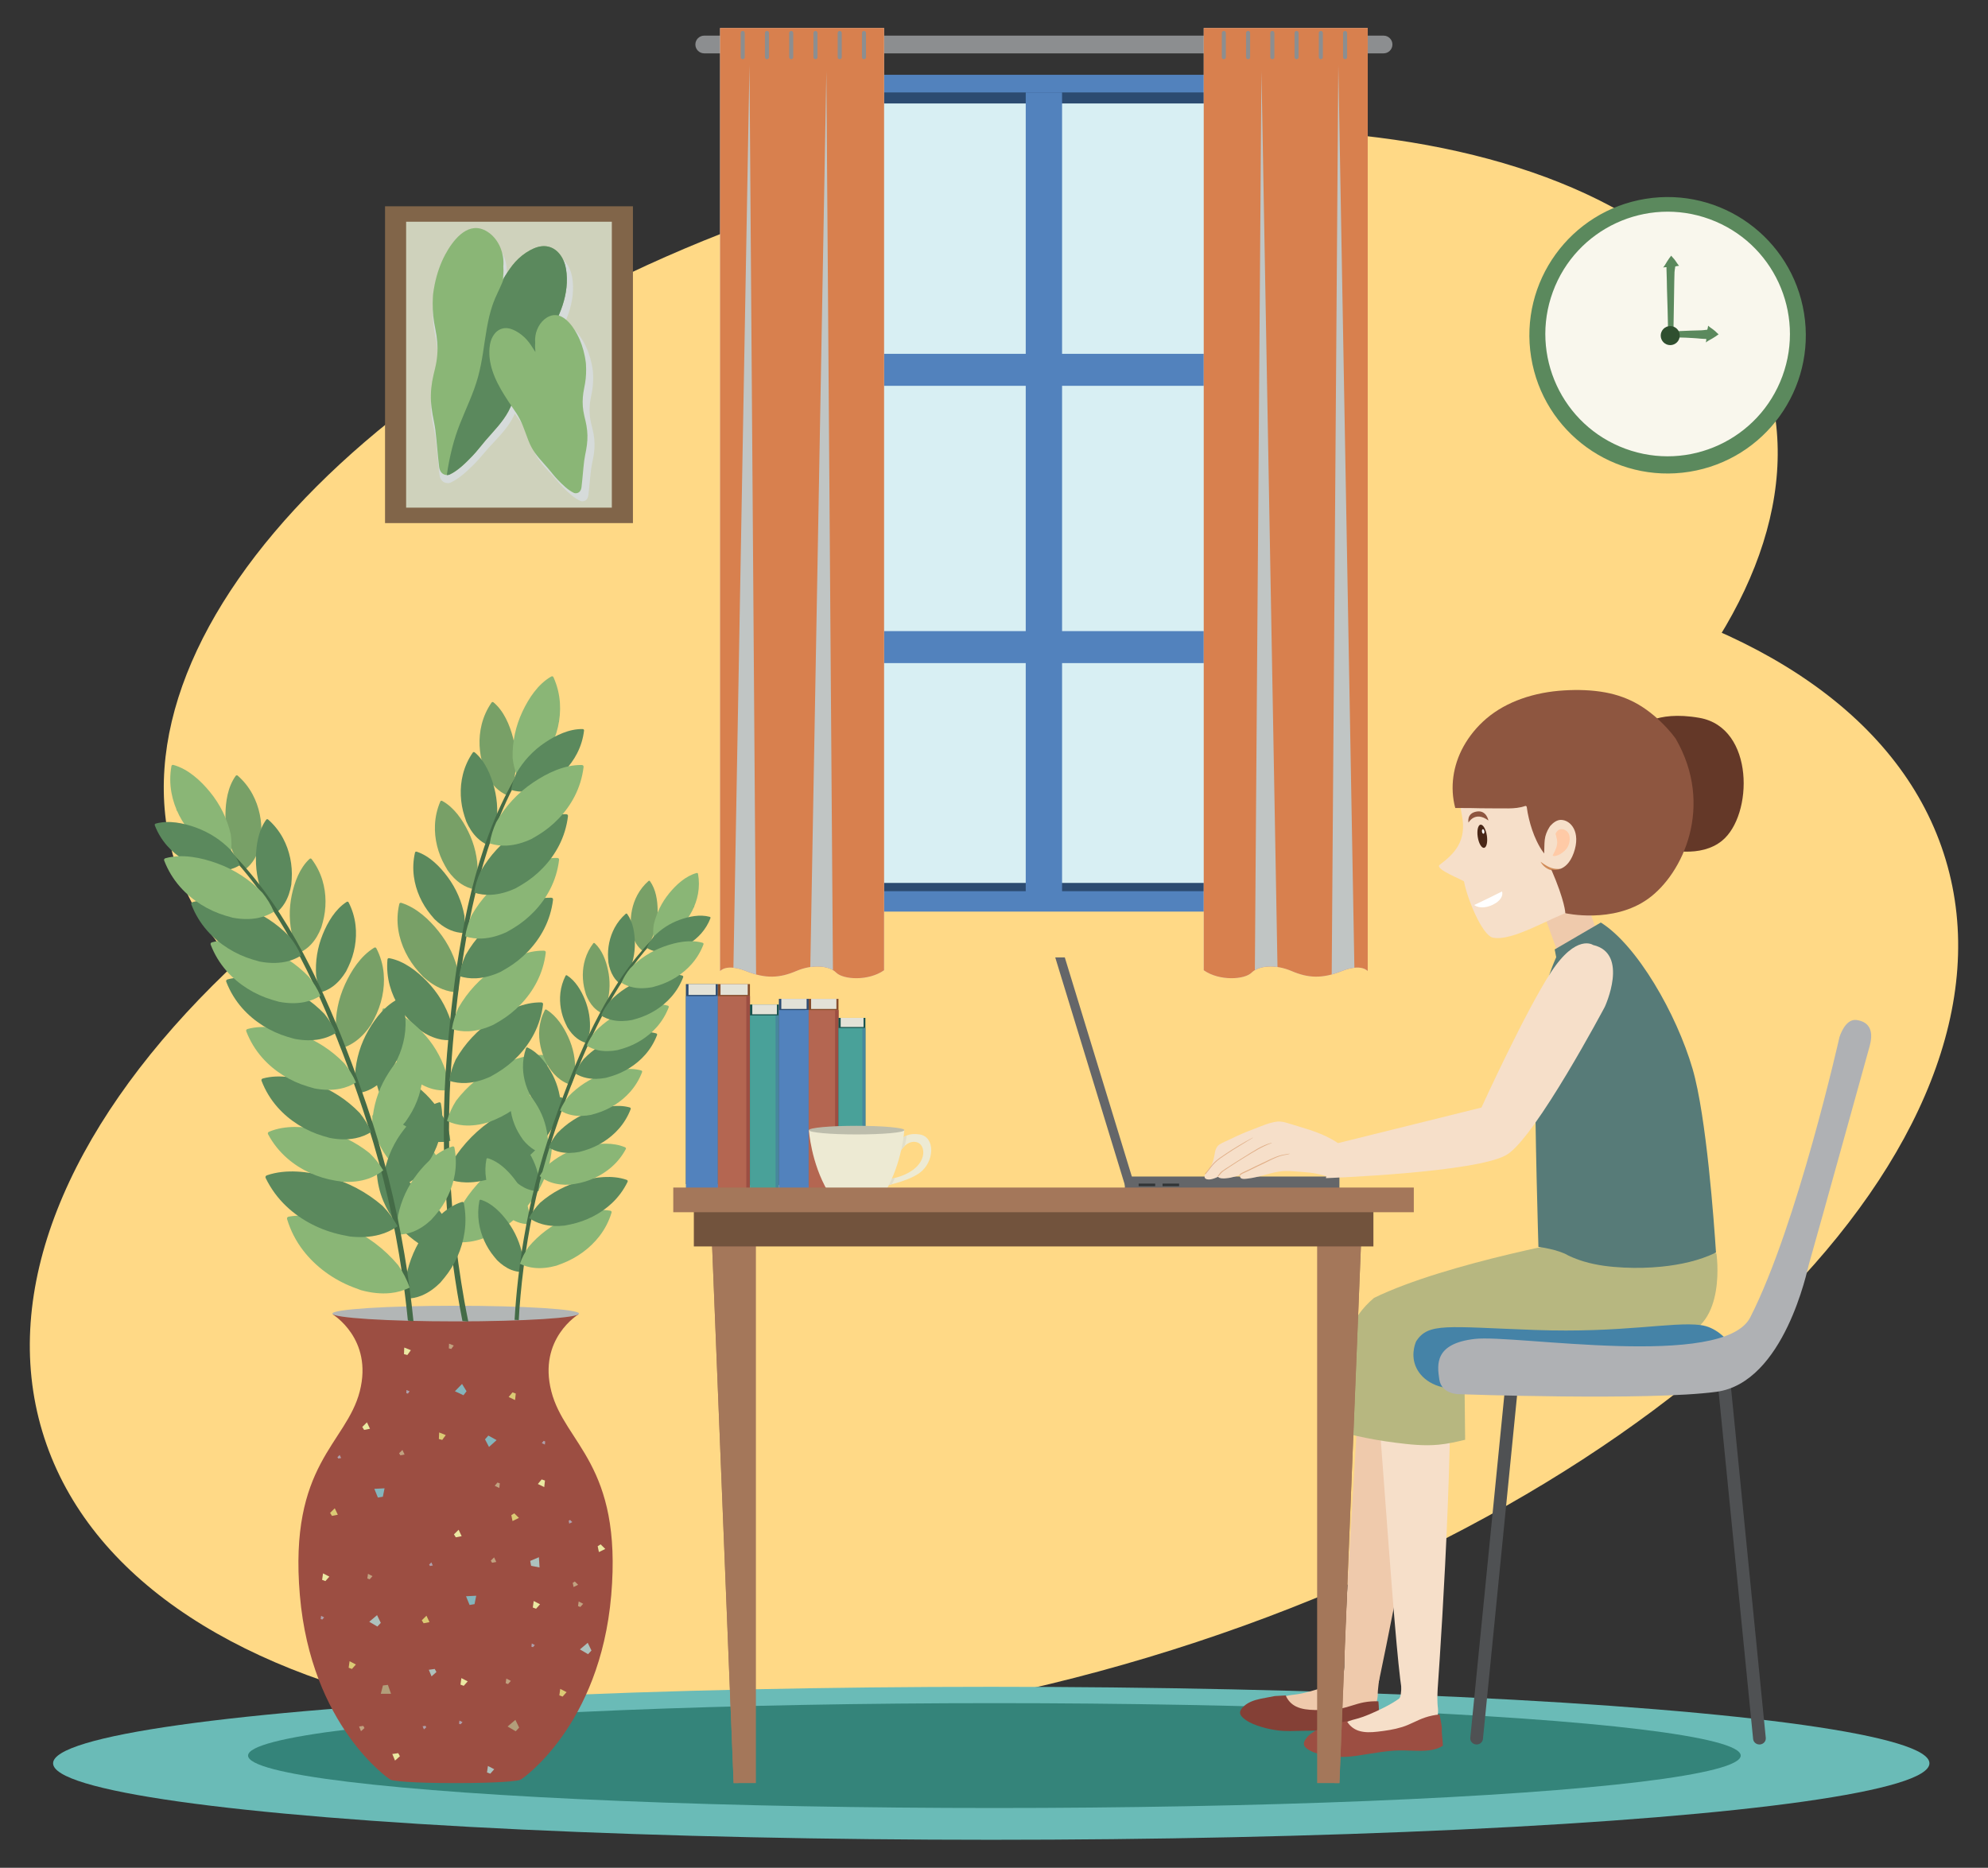 <?xml version="1.0" encoding="utf-8"?>
<!-- Generator: Adobe Illustrator 27.5.0, SVG Export Plug-In . SVG Version: 6.00 Build 0)  -->
<svg version="1.1" id="Layer_1" xmlns="http://www.w3.org/2000/svg" xmlns:xlink="http://www.w3.org/1999/xlink" x="0px" y="0px"
	 viewBox="0 0 282.522 265.431" style="enable-background:new 0 0 282.522 265.431;" xml:space="preserve">
<rect x="0" y="0" width="282.522" height="265.431" fill="#333333" stroke="none"/>
<g>
	<g>
		<path style="fill:#FFD986;" d="M276.51,122.173c12.065,40.17-38.706,90.924-113.402,113.364
			c-74.696,22.435-145.027,8.056-157.097-32.118c-12.067-40.17,38.704-90.926,113.401-113.366
			C194.111,67.618,264.443,81.999,276.51,122.173z"/>
		<path style="fill:#FFD986;" d="M251.154,54.148c10.1,33.62-32.393,76.102-94.911,94.883
			c-62.518,18.777-121.387,6.742-131.484-26.882c-10.1-33.62,32.394-76.102,94.91-94.881
			C182.189,8.492,241.055,20.526,251.154,54.148z"/>
	</g>
	<ellipse style="fill:#6ABBB7;" cx="140.873" cy="250.579" rx="133.327" ry="10.871"/>
	<ellipse style="fill:#34847A;" cx="141.317" cy="249.482" rx="106.063" ry="7.45"/>
	<g>
		<g>
			<g>
				<rect x="107.209" y="10.629" style="fill:#5282BD;" width="82.288" height="118.915"/>
				<rect x="110.382" y="13.135" style="fill:#2C4B71;" width="76.08" height="113.509"/>
				<rect x="111.271" y="14.703" style="fill:#D8EFF3;" width="74.163" height="110.767"/>
			</g>
			<rect x="145.771" y="13.135" style="fill:#5282BD;" width="5.164" height="116.362"/>
			<g>
				<rect x="109.458" y="50.282" style="fill:#5282BD;" width="77.79" height="4.546"/>
				<rect x="109.458" y="89.686" style="fill:#5282BD;" width="77.79" height="4.546"/>
			</g>
		</g>
		<g>
			<path style="fill:#8C8E90;" d="M196.624,7.583h-96.543c-0.696,0-1.26-0.564-1.26-1.26c0-0.696,0.564-1.26,1.26-1.26h96.543
				c0.696,0,1.26,0.564,1.26,1.26C197.884,7.019,197.32,7.583,196.624,7.583z"/>
			<g>
				<g>
					<g>
						<path style="fill:#DBD7D5;" d="M102.334,3.981v134.014c0,0,0.892-1.115,3.679,0c2.787,1.115,4.794,1.004,7.136,0
							c2.341-1.003,4.683-0.781,5.686,0.223c1.003,1.003,4.571,1.226,6.801-0.335V3.981H102.334z"/>
					</g>
					<g>
						<path style="fill:#D8804E;" d="M102.334,3.981v134.014c0,0,0.892-1.115,3.679,0c2.787,1.115,4.794,1.004,7.136,0
							c2.341-1.003,4.683-0.781,5.686,0.223c1.003,1.003,4.571,1.226,6.801-0.335V3.981H102.334z"/>
					</g>
					<g>
						<path style="fill:#C0C5C4;" d="M104.228,137.523c0.482,0.049,1.07,0.187,1.785,0.473c0.503,0.201,0.979,0.361,1.438,0.484
							L106.512,9.229L104.228,137.523z"/>
						<path style="fill:#C0C5C4;" d="M115.156,137.424c1.288-0.19,2.447-0.015,3.216,0.442l-0.935-127.753L115.156,137.424z"/>
					</g>
					<g>
						<path style="fill:#8C8E90;" d="M105.55,8.413L105.55,8.413c-0.159,0-0.289-0.13-0.289-0.289V4.689
							c0-0.159,0.13-0.29,0.289-0.29l0,0c0.159,0,0.289,0.13,0.289,0.29v3.435C105.84,8.283,105.709,8.413,105.55,8.413z"/>
						<path style="fill:#8C8E90;" d="M108.996,8.413L108.996,8.413c-0.159,0-0.289-0.13-0.289-0.289V4.689
							c0-0.159,0.13-0.29,0.289-0.29l0,0c0.159,0,0.29,0.13,0.29,0.29v3.435C109.286,8.283,109.156,8.413,108.996,8.413z"/>
						<path style="fill:#8C8E90;" d="M112.443,8.413L112.443,8.413c-0.159,0-0.29-0.13-0.29-0.289V4.689
							c0-0.159,0.13-0.29,0.29-0.29l0,0c0.159,0,0.289,0.13,0.289,0.29v3.435C112.732,8.283,112.602,8.413,112.443,8.413z"/>
						<path style="fill:#8C8E90;" d="M115.89,8.413L115.89,8.413c-0.159,0-0.29-0.13-0.29-0.289V4.689c0-0.159,0.13-0.29,0.29-0.29
							l0,0c0.159,0,0.289,0.13,0.289,0.29v3.435C116.179,8.283,116.049,8.413,115.89,8.413z"/>
						<path style="fill:#8C8E90;" d="M119.336,8.413L119.336,8.413c-0.159,0-0.289-0.13-0.289-0.289V4.689
							c0-0.159,0.13-0.29,0.289-0.29l0,0c0.159,0,0.289,0.13,0.289,0.29v3.435C119.625,8.283,119.495,8.413,119.336,8.413z"/>
						<path style="fill:#8C8E90;" d="M122.782,8.413L122.782,8.413c-0.159,0-0.29-0.13-0.29-0.289V4.689
							c0-0.159,0.13-0.29,0.29-0.29l0,0c0.159,0,0.289,0.13,0.289,0.29v3.435C123.072,8.283,122.941,8.413,122.782,8.413z"/>
					</g>
				</g>
				<g>
					<g>
						<path style="fill:#DBD7D5;" d="M194.371,3.981v134.014c0,0-0.892-1.115-3.679,0c-2.787,1.115-4.794,1.004-7.135,0
							c-2.341-1.003-4.683-0.781-5.686,0.223c-1.003,1.003-4.571,1.226-6.801-0.335V3.981H194.371z"/>
					</g>
					<g>
						<path style="fill:#D8804E;" d="M194.371,3.981v134.014c0,0-0.892-1.115-3.679,0c-2.787,1.115-4.794,1.004-7.135,0
							c-2.341-1.003-4.683-0.781-5.686,0.223c-1.003,1.003-4.571,1.226-6.801-0.335V3.981H194.371z"/>
					</g>
					<g>
						<path style="fill:#C0C5C4;" d="M192.477,137.523c-0.482,0.049-1.07,0.187-1.785,0.473c-0.503,0.201-0.979,0.361-1.438,0.484
							l0.94-129.251L192.477,137.523z"/>
						<path style="fill:#C0C5C4;" d="M181.549,137.424c-1.288-0.19-2.447-0.015-3.216,0.442l0.935-127.753L181.549,137.424z"/>
					</g>
					<g>
						<path style="fill:#8C8E90;" d="M191.155,8.413L191.155,8.413c0.159,0,0.29-0.13,0.29-0.289V4.689c0-0.159-0.13-0.29-0.29-0.29
							l0,0c-0.159,0-0.29,0.13-0.29,0.29v3.435C190.866,8.283,190.996,8.413,191.155,8.413z"/>
						<path style="fill:#8C8E90;" d="M187.709,8.413L187.709,8.413c0.159,0,0.289-0.13,0.289-0.289V4.689
							c0-0.159-0.13-0.29-0.289-0.29l0,0c-0.159,0-0.29,0.13-0.29,0.29v3.435C187.419,8.283,187.55,8.413,187.709,8.413z"/>
						<path style="fill:#8C8E90;" d="M184.262,8.413L184.262,8.413c0.159,0,0.289-0.13,0.289-0.289V4.689
							c0-0.159-0.13-0.29-0.289-0.29l0,0c-0.159,0-0.29,0.13-0.29,0.29v3.435C183.973,8.283,184.103,8.413,184.262,8.413z"/>
						<path style="fill:#8C8E90;" d="M180.816,8.413L180.816,8.413c0.159,0,0.29-0.13,0.29-0.289V4.689c0-0.159-0.13-0.29-0.29-0.29
							l0,0c-0.159,0-0.289,0.13-0.289,0.29v3.435C180.527,8.283,180.657,8.413,180.816,8.413z"/>
						<path style="fill:#8C8E90;" d="M177.37,8.413L177.37,8.413c0.159,0,0.29-0.13,0.29-0.289V4.689c0-0.159-0.13-0.29-0.29-0.29
							l0,0c-0.159,0-0.29,0.13-0.29,0.29v3.435C177.08,8.283,177.21,8.413,177.37,8.413z"/>
						<path style="fill:#8C8E90;" d="M173.923,8.413L173.923,8.413c0.159,0,0.289-0.13,0.289-0.289V4.689
							c0-0.159-0.13-0.29-0.289-0.29l0,0c-0.159,0-0.29,0.13-0.29,0.29v3.435C173.634,8.283,173.764,8.413,173.923,8.413z"/>
					</g>
				</g>
			</g>
		</g>
	</g>
	<g>
		<g>
			<g>
				<path style="fill:#9C4E42;" d="M78.35,197.715c-1.92-7.494,3.886-10.953,3.886-10.953s-10.321-0.051-15.819-0.077l0-0.016
					c-0.058,0-0.689,0.003-1.677,0.007c-0.988-0.005-1.619-0.007-1.677-0.007l-0.001,0.016c-5.498,0.026-15.819,0.077-15.819,0.077
					s5.806,3.46,3.886,10.953c-1.92,7.494-10.113,10.324-8.515,28.975c1.599,18.651,12.756,26.144,12.756,26.144h0.049
					c0,0.307,3.923,0.555,8.762,0.555c0.188,0,0.373-0.001,0.558-0.002c0.185,0.001,0.37,0.002,0.558,0.002
					c4.839,0,8.762-0.249,8.762-0.555h0.049c0,0,11.157-7.493,12.756-26.144C88.463,208.039,80.27,205.208,78.35,197.715z"/>
				<path style="fill:#B2B6B6;" d="M82.291,186.669c0,0.613-7.846,1.11-17.524,1.11c-9.678,0-17.524-0.497-17.524-1.11
					c0-0.613,7.846-1.111,17.524-1.111C74.445,185.558,82.291,186.055,82.291,186.669z"/>
				<g>
					<polygon style="fill:#B29E7A;" points="55.57,240.7 54.116,240.7 54.419,239.518 55.126,239.435 					"/>
					<polygon style="fill:#AFA0AB;" points="60.244,245.761 60.059,245.311 60.463,245.254 60.579,245.462 					"/>
					<polygon style="fill:#C1A280;" points="51.302,246.014 51.028,245.348 51.627,245.264 51.799,245.572 					"/>
					<polygon style="fill:#ADC1BD;" points="61.327,238.226 60.941,237.29 61.782,237.172 62.023,237.605 					"/>
					<polygon style="fill:#EBE9A2;" points="56.137,250.192 55.752,249.256 56.592,249.138 56.833,249.572 					"/>
				</g>
				<g>
					<polygon style="fill:#B29E7A;" points="72.134,245.349 73.244,244.41 73.776,245.507 73.29,246.028 					"/>
					<polygon style="fill:#AFA0AB;" points="65.297,244.507 65.729,244.731 65.457,245.035 65.234,244.951 					"/>
					<polygon style="fill:#C1A280;" points="71.957,238.536 72.597,238.867 72.195,239.318 71.864,239.194 					"/>
					<polygon style="fill:#ADC1BD;" points="69.339,250.957 70.238,251.423 69.673,252.056 69.209,251.881 					"/>
					<polygon style="fill:#EBE9A2;" points="65.568,238.471 66.467,238.936 65.901,239.57 65.437,239.395 					"/>
				</g>
				<g>
					<polygon style="fill:#ADC1BD;" points="82.414,234.394 83.524,233.454 84.056,234.552 83.57,235.072 					"/>
					<polygon style="fill:#AFA0AB;" points="75.577,233.551 76.009,233.775 75.737,234.08 75.514,233.995 					"/>
					<polygon style="fill:#C1A280;" points="82.237,227.58 82.878,227.912 82.475,228.363 82.144,228.238 					"/>
					<polygon style="fill:#DBCA74;" points="79.619,240.002 80.518,240.467 79.953,241.1 79.489,240.925 					"/>
					<polygon style="fill:#EBE9A2;" points="75.848,227.516 76.747,227.981 76.182,228.614 75.717,228.439 					"/>
				</g>
				<g>
					<polygon style="fill:#ADC1BD;" points="52.474,230.465 53.584,229.525 54.116,230.623 53.629,231.144 					"/>
					<polygon style="fill:#AFA0AB;" points="45.636,229.623 46.068,229.846 45.797,230.151 45.573,230.067 					"/>
					<polygon style="fill:#C1A280;" points="52.297,223.652 52.937,223.983 52.534,224.434 52.204,224.309 					"/>
					<polygon style="fill:#DBCA74;" points="49.679,236.073 50.578,236.538 50.013,237.172 49.549,236.997 					"/>
					<polygon style="fill:#EBE9A2;" points="45.908,223.587 46.807,224.052 46.241,224.686 45.777,224.511 					"/>
				</g>
				<g>
					<polygon style="fill:#84B5BC;" points="53.198,211.575 54.65,211.501 54.408,212.696 53.705,212.815 					"/>
					<polygon style="fill:#AFA0AB;" points="48.272,206.759 48.48,207.199 48.079,207.276 47.952,207.074 					"/>
					<polygon style="fill:#C1A280;" points="57.189,206.05 57.497,206.701 56.903,206.816 56.716,206.516 					"/>
					<polygon style="fill:#DBCA74;" points="47.575,214.339 48.007,215.254 47.174,215.415 46.911,214.995 					"/>
					<polygon style="fill:#EBE9A2;" points="52.148,202.124 52.58,203.039 51.746,203.2 51.484,202.779 					"/>
				</g>
				<g>
					<polygon style="fill:#84B5BC;" points="70.574,204.65 69.493,205.623 68.928,204.542 69.398,204.006 					"/>
					<polygon style="fill:#AFA0AB;" points="77.434,205.285 76.995,205.074 77.257,204.761 77.483,204.839 					"/>
					<polygon style="fill:#C1A280;" points="70.957,211.455 70.307,211.143 70.696,210.68 71.03,210.794 					"/>
					<polygon style="fill:#DBCA74;" points="73.197,198.96 72.285,198.522 72.831,197.872 73.3,198.032 					"/>
					<polygon style="fill:#EBE9A2;" points="77.345,211.326 76.433,210.888 76.979,210.238 77.448,210.398 					"/>
				</g>
				<g>
					<polygon style="fill:#84B5BC;" points="64.65,197.71 65.664,196.668 66.299,197.709 65.866,198.275 					"/>
					<polygon style="fill:#AFA0AB;" points="57.763,197.532 58.215,197.713 57.973,198.042 57.743,197.98 					"/>
					<polygon style="fill:#C1A280;" points="63.816,190.946 64.485,191.214 64.128,191.702 63.787,191.61 					"/>
					<polygon style="fill:#DBCA74;" points="62.409,203.562 63.349,203.938 62.847,204.623 62.368,204.494 					"/>
					<polygon style="fill:#EBE9A2;" points="57.451,191.498 58.39,191.874 57.888,192.56 57.41,192.43 					"/>
				</g>
				<g>
					<polygon style="fill:#84B5BC;" points="66.228,226.84 67.68,226.766 67.438,227.961 66.735,228.08 					"/>
					<polygon style="fill:#AFA0AB;" points="61.301,222.024 61.509,222.464 61.109,222.541 60.982,222.339 					"/>
					<polygon style="fill:#C1A280;" points="70.219,221.315 70.527,221.966 69.933,222.081 69.746,221.781 					"/>
					<polygon style="fill:#DBCA74;" points="60.605,229.604 61.037,230.519 60.204,230.68 59.941,230.26 					"/>
					<polygon style="fill:#EBE9A2;" points="65.177,217.389 65.61,218.304 64.776,218.465 64.513,218.044 					"/>
				</g>
				<g>
					<polygon style="fill:#ADC1BD;" points="76.584,221.294 76.677,222.745 75.479,222.518 75.35,221.817 					"/>
					<polygon style="fill:#AFA0AB;" points="81.335,216.305 80.898,216.518 80.815,216.118 81.016,215.99 					"/>
					<polygon style="fill:#C1A280;" points="82.161,225.212 81.513,225.528 81.391,224.936 81.688,224.745 					"/>
					<polygon style="fill:#DBCA74;" points="73.746,215.707 72.837,216.152 72.665,215.321 73.082,215.052 					"/>
					<polygon style="fill:#EBE9A2;" points="86.02,220.119 85.111,220.564 84.939,219.732 85.356,219.464 					"/>
				</g>
			</g>
			<g>
				<g>
					<path style="fill:#78A067;" d="M70.496,111.963c-0.681-0.662-1.183-1.469-1.565-2.335c-0.091-0.256-0.175-0.513-0.256-0.766
						c-0.602-1.881-0.71-3.968-0.221-5.92c0.277-1.105,0.746-2.143,1.397-3.092c0.077-0.112,0.196-0.115,0.296-0.03
						c1.458,1.229,2.282,3.188,2.755,4.997c0.511,1.953,0.571,3.958,0.164,5.958c-0.232,0.787-0.567,1.547-1.011,2.24
						C71.479,112.759,70.953,112.408,70.496,111.963z"/>
					<path style="fill:#5B895D;" d="M67.826,119.071c-0.681-0.662-1.183-1.469-1.565-2.335c-0.091-0.256-0.175-0.513-0.256-0.766
						c-0.602-1.881-0.71-3.968-0.221-5.92c0.277-1.105,0.746-2.143,1.397-3.092c0.077-0.112,0.196-0.115,0.296-0.03
						c1.458,1.229,2.282,3.188,2.755,4.997c0.511,1.953,0.571,3.958,0.164,5.958c-0.232,0.787-0.567,1.547-1.011,2.24
						C68.809,119.867,68.283,119.516,67.826,119.071z"/>
					<path style="fill:#78A067;" d="M65.611,125.654c-0.799-0.513-1.451-1.204-1.999-1.977c-0.14-0.233-0.274-0.468-0.403-0.7
						c-0.964-1.724-1.486-3.747-1.394-5.757c0.052-1.138,0.304-2.249,0.754-3.308c0.053-0.125,0.169-0.151,0.284-0.089
						c1.673,0.914,2.87,2.67,3.694,4.349c0.889,1.812,1.347,3.765,1.346,5.806c-0.071,0.817-0.248,1.629-0.545,2.396
						C66.733,126.239,66.147,125.999,65.611,125.654z"/>
					<path style="fill:#5B895D;" d="M64.048,132.191c-0.877-0.364-1.642-0.928-2.317-1.592c-0.179-0.204-0.352-0.412-0.521-0.617
						c-1.255-1.526-2.126-3.425-2.392-5.419c-0.151-1.129-0.099-2.267,0.156-3.389c0.03-0.133,0.139-0.179,0.264-0.138
						c1.809,0.603,3.298,2.12,4.406,3.626c1.196,1.626,1.993,3.467,2.354,5.476c0.075,0.817,0.044,1.647-0.112,2.455
						C65.256,132.567,64.637,132.435,64.048,132.191z"/>
					<path style="fill:#78A067;" d="M62.899,140.571c-1.042-0.41-1.954-1.037-2.762-1.771c-0.214-0.226-0.422-0.455-0.625-0.682
						c-1.504-1.685-2.561-3.773-2.903-5.957c-0.194-1.236-0.148-2.48,0.138-3.703c0.034-0.145,0.162-0.194,0.31-0.147
						c2.147,0.684,3.929,2.362,5.26,4.024c1.436,1.793,2.403,3.817,2.858,6.018c0.1,0.894,0.075,1.801-0.099,2.682
						C64.332,140.999,63.598,140.846,62.899,140.571z"/>
					<path style="fill:#5B895D;" d="M62.244,147.625c-1.011-0.266-1.93-0.768-2.766-1.392c-0.226-0.197-0.446-0.397-0.661-0.596
						c-1.596-1.478-2.831-3.421-3.418-5.558c-0.333-1.21-0.445-2.459-0.335-3.722c0.013-0.15,0.125-0.216,0.268-0.189
						c2.064,0.389,3.915,1.822,5.349,3.3c1.548,1.596,2.691,3.487,3.385,5.625c0.203,0.881,0.294,1.791,0.244,2.696
						C63.618,147.856,62.923,147.803,62.244,147.625z"/>
					<path style="fill:#8AB676;" d="M61.522,154.764c-1.011-0.266-1.93-0.768-2.766-1.392c-0.226-0.197-0.446-0.397-0.661-0.596
						c-1.596-1.478-2.83-3.421-3.418-5.558c-0.333-1.21-0.445-2.459-0.335-3.722c0.013-0.15,0.125-0.216,0.267-0.189
						c2.064,0.389,3.915,1.822,5.349,3.301c1.548,1.596,2.691,3.487,3.385,5.625c0.203,0.881,0.294,1.791,0.244,2.696
						C62.896,154.995,62.201,154.943,61.522,154.764z"/>
					<path style="fill:#5B895D;" d="M61.93,162.25c-1.038-0.123-2.018-0.492-2.933-0.993c-0.251-0.163-0.497-0.331-0.737-0.498
						c-1.787-1.241-3.279-2.993-4.159-5.028c-0.498-1.152-0.784-2.373-0.85-3.639c-0.008-0.15,0.094-0.232,0.238-0.225
						c2.098,0.097,4.131,1.259,5.757,2.523c1.755,1.365,3.151,3.078,4.135,5.099c0.324,0.844,0.541,1.732,0.617,2.635
						C63.323,162.287,62.627,162.332,61.93,162.25z"/>
					<path style="fill:#8AB676;" d="M61.596,168.795c-1.038-0.123-2.018-0.492-2.933-0.993c-0.251-0.163-0.497-0.331-0.737-0.498
						c-1.787-1.241-3.279-2.993-4.159-5.028c-0.498-1.152-0.784-2.373-0.85-3.639c-0.008-0.15,0.094-0.231,0.238-0.225
						c2.098,0.097,4.131,1.258,5.757,2.523c1.755,1.365,3.151,3.078,4.135,5.099c0.324,0.844,0.541,1.732,0.617,2.635
						C62.989,168.832,62.293,168.878,61.596,168.795z"/>
					<path style="fill:#5B895D;" d="M62.636,177.892c-1.078-0.144-2.097-0.558-3.05-1.118c-0.262-0.182-0.518-0.369-0.769-0.555
						c-1.863-1.382-3.426-3.323-4.355-5.571c-0.526-1.272-0.833-2.62-0.912-4.014c-0.009-0.165,0.096-0.254,0.245-0.246
						c2.176,0.125,4.294,1.42,5.99,2.827c1.831,1.518,3.293,3.415,4.331,5.649c0.343,0.932,0.575,1.912,0.662,2.907
						C64.081,177.945,63.36,177.988,62.636,177.892z"/>
					<path style="fill:#446B47;" d="M79.238,102.433c-3.879,4.044-6.781,8.805-8.927,13.966c-2.216,5.331-3.652,10.966-4.681,16.637
						c-1.005,5.537-1.63,11.139-2.105,16.745c-0.615,7.248-0.597,14.546-0.021,21.796c0.431,5.417,1.167,10.816,2.213,16.151
						c0.279,0.026,0.558,0.046,0.836,0.073c-0.197-0.962-0.387-1.926-0.558-2.894c-0.629-3.555-1.129-7.133-1.491-10.725
						c-0.726-7.204-0.897-14.466-0.45-21.693c0.355-5.737,0.966-11.489,1.868-17.167c0.899-5.657,2.156-11.273,4.096-16.67
						c1.877-5.222,4.455-10.32,8.033-14.592c0.429-0.513,0.883-1.006,1.344-1.49C79.521,102.439,79.361,102.304,79.238,102.433z"/>
					<path style="fill:#8AB676;" d="M66.767,176.459c1.411-0.203,2.739-0.729,3.978-1.428c0.339-0.226,0.672-0.458,0.997-0.688
						c2.416-1.712,4.427-4.089,5.601-6.816c0.664-1.543,1.04-3.171,1.116-4.85c0.009-0.199-0.13-0.303-0.327-0.289
						c-2.853,0.21-5.605,1.826-7.802,3.563c-2.371,1.874-4.251,4.196-5.568,6.908c-0.432,1.13-0.716,2.314-0.81,3.512
						C64.873,176.562,65.82,176.595,66.767,176.459z"/>
					<path style="fill:#5B895D;" d="M66.258,168.031c1.425,0.023,2.82-0.287,4.154-0.781c0.371-0.169,0.736-0.345,1.093-0.521
						c2.657-1.309,5.018-3.338,6.608-5.845c0.9-1.419,1.528-2.967,1.868-4.612c0.04-0.195-0.081-0.32-0.277-0.337
						c-2.85-0.243-5.823,0.917-8.267,2.285c-2.638,1.476-4.861,3.471-6.59,5.942c-0.605,1.047-1.073,2.172-1.355,3.34
						C64.372,167.834,65.301,168.016,66.258,168.031z"/>
					<path style="fill:#8AB676;" d="M65.868,159.92c1.222,0.102,2.431-0.092,3.596-0.452c0.325-0.128,0.646-0.263,0.96-0.398
						c2.334-1.004,4.444-2.66,5.913-4.783c0.831-1.202,1.435-2.533,1.795-3.966c0.043-0.17-0.056-0.287-0.224-0.313
						c-2.435-0.379-5.033,0.476-7.187,1.544c-2.325,1.152-4.315,2.787-5.901,4.87c-0.562,0.89-1.011,1.857-1.302,2.872
						C64.258,159.638,65.048,159.852,65.868,159.92z"/>
					<path style="fill:#5B895D;" d="M66.24,153.902c1.222-0.061,2.394-0.414,3.502-0.927c0.306-0.171,0.606-0.347,0.9-0.523
						c2.184-1.307,4.064-3.234,5.252-5.539c0.672-1.305,1.103-2.708,1.28-4.18c0.021-0.174-0.091-0.278-0.26-0.281
						c-2.457-0.052-4.921,1.142-6.919,2.49c-2.156,1.454-3.921,3.343-5.23,5.624c-0.445,0.959-0.768,1.979-0.929,3.027
						C64.611,153.835,65.42,153.943,66.24,153.902z"/>
					<path style="fill:#8AB676;" d="M66.626,146.551c1.222-0.061,2.394-0.414,3.502-0.927c0.306-0.171,0.606-0.347,0.9-0.523
						c2.184-1.307,4.064-3.234,5.252-5.539c0.672-1.305,1.103-2.708,1.28-4.18c0.021-0.174-0.091-0.278-0.26-0.281
						c-2.457-0.052-4.921,1.142-6.919,2.49c-2.156,1.454-3.921,3.343-5.23,5.624c-0.445,0.959-0.768,1.979-0.929,3.027
						C64.997,146.485,65.806,146.592,66.626,146.551z"/>
					<path style="fill:#5B895D;" d="M67.66,139.024c1.222-0.061,2.394-0.414,3.502-0.927c0.306-0.171,0.606-0.347,0.9-0.523
						c2.183-1.307,4.064-3.234,5.252-5.539c0.672-1.305,1.103-2.708,1.28-4.18c0.021-0.174-0.091-0.278-0.26-0.281
						c-2.457-0.052-4.921,1.142-6.919,2.49c-2.156,1.454-3.921,3.343-5.23,5.624c-0.445,0.959-0.768,1.979-0.929,3.027
						C66.032,138.958,66.84,139.066,67.66,139.024z"/>
					<path style="fill:#8AB676;" d="M68.518,133.372c1.222-0.061,2.394-0.414,3.502-0.927c0.306-0.171,0.606-0.347,0.9-0.523
						c2.184-1.307,4.064-3.234,5.252-5.539c0.672-1.305,1.103-2.708,1.28-4.18c0.021-0.174-0.091-0.278-0.26-0.281
						c-2.457-0.052-4.921,1.142-6.919,2.49c-2.156,1.455-3.921,3.343-5.23,5.624c-0.445,0.959-0.768,1.979-0.929,3.027
						C66.889,133.305,67.698,133.413,68.518,133.372z"/>
					<path style="fill:#5B895D;" d="M69.783,127.157c1.222-0.061,2.394-0.414,3.502-0.927c0.306-0.171,0.606-0.347,0.9-0.523
						c2.184-1.307,4.064-3.234,5.252-5.539c0.672-1.305,1.103-2.708,1.28-4.18c0.021-0.175-0.091-0.278-0.261-0.281
						c-2.457-0.052-4.921,1.142-6.918,2.49c-2.156,1.454-3.921,3.343-5.23,5.624c-0.445,0.959-0.768,1.979-0.929,3.027
						C68.155,127.091,68.963,127.198,69.783,127.157z"/>
					<path style="fill:#8AB676;" d="M75.462,109.492c0.892-0.598,1.615-1.391,2.217-2.273c0.153-0.265,0.3-0.532,0.441-0.796
						c1.054-1.96,1.6-4.244,1.455-6.497c-0.082-1.275-0.391-2.514-0.921-3.69c-0.063-0.139-0.194-0.165-0.323-0.092
						c-1.872,1.072-3.188,3.075-4.084,4.981c-0.967,2.057-1.443,4.261-1.4,6.55c0.097,0.915,0.314,1.82,0.666,2.673
						C74.207,110.179,74.864,109.894,75.462,109.492z"/>
					<path style="fill:#5B895D;" d="M74.516,112.493c0.948-0.048,1.858-0.322,2.718-0.719c0.237-0.132,0.47-0.269,0.698-0.406
						c1.695-1.015,3.154-2.51,4.076-4.299c0.522-1.013,0.856-2.102,0.993-3.244c0.016-0.135-0.071-0.215-0.202-0.218
						c-1.907-0.041-3.819,0.886-5.369,1.932c-1.673,1.129-3.043,2.595-4.059,4.365c-0.345,0.744-0.596,1.536-0.721,2.349
						C73.252,112.441,73.88,112.525,74.516,112.493z"/>
					<path style="fill:#8AB676;" d="M72.001,120.166c1.222-0.061,2.394-0.414,3.502-0.927c0.306-0.171,0.606-0.347,0.9-0.523
						c2.184-1.308,4.064-3.234,5.252-5.539c0.672-1.305,1.103-2.708,1.28-4.18c0.021-0.174-0.092-0.278-0.261-0.281
						c-2.457-0.052-4.921,1.142-6.918,2.49c-2.156,1.454-3.921,3.343-5.23,5.624c-0.445,0.959-0.768,1.979-0.929,3.027
						C70.373,120.1,71.182,120.207,72.001,120.166z"/>
				</g>
				<g>
					<path style="fill:#78A067;" d="M90.41,134.098c-0.372-0.604-0.589-1.281-0.708-1.979c-0.019-0.202-0.033-0.404-0.046-0.602
						c-0.092-1.474,0.211-3.007,0.923-4.332c0.403-0.75,0.932-1.417,1.578-1.986c0.076-0.067,0.163-0.048,0.22,0.032
						c0.832,1.158,1.071,2.729,1.083,4.127c0.013,1.509-0.31,2.974-0.97,4.349c-0.312,0.528-0.694,1.018-1.142,1.439
						C90.977,134.855,90.66,134.504,90.41,134.098z"/>
					<path style="fill:#5B895D;" d="M87.174,138.763c-0.372-0.604-0.589-1.281-0.708-1.979c-0.019-0.202-0.033-0.404-0.046-0.602
						c-0.093-1.474,0.211-3.007,0.922-4.332c0.403-0.75,0.933-1.417,1.578-1.986c0.077-0.067,0.163-0.048,0.22,0.032
						c0.833,1.158,1.071,2.729,1.084,4.127c0.013,1.509-0.31,2.974-0.97,4.349c-0.312,0.528-0.694,1.018-1.142,1.439
						C87.741,139.52,87.424,139.169,87.174,138.763z"/>
					<path style="fill:#78A067;" d="M84.365,143.13c-0.485-0.518-0.832-1.138-1.087-1.799c-0.059-0.194-0.113-0.389-0.165-0.581
						c-0.384-1.426-0.392-2.988,0.042-4.429c0.246-0.815,0.632-1.575,1.152-2.26c0.062-0.081,0.15-0.079,0.222-0.012
						c1.046,0.969,1.593,2.461,1.883,3.829c0.313,1.476,0.288,2.976-0.086,4.455c-0.201,0.58-0.478,1.135-0.833,1.637
						C85.071,143.759,84.69,143.478,84.365,143.13z"/>
					<path style="fill:#5B895D;" d="M82.036,147.584c-0.569-0.424-1.021-0.973-1.389-1.578c-0.092-0.181-0.18-0.363-0.265-0.543
						c-0.631-1.335-0.915-2.872-0.743-4.366c0.097-0.846,0.343-1.662,0.733-2.429c0.046-0.091,0.134-0.104,0.217-0.051
						c1.201,0.768,2.004,2.14,2.532,3.434c0.57,1.397,0.811,2.878,0.705,4.4c-0.095,0.606-0.269,1.202-0.53,1.759
						C82.843,148.077,82.419,147.868,82.036,147.584z"/>
					<path style="fill:#78A067;" d="M79.671,153.449c-0.68-0.488-1.227-1.109-1.678-1.789c-0.114-0.203-0.223-0.407-0.328-0.609
						c-0.782-1.497-1.166-3.203-1.015-4.849c0.086-0.932,0.346-1.825,0.777-2.659c0.051-0.099,0.153-0.111,0.252-0.05
						c1.432,0.888,2.417,2.431,3.078,3.879c0.713,1.563,1.044,3.207,0.972,4.885c-0.091,0.667-0.275,1.32-0.562,1.926
						C80.631,154.021,80.128,153.776,79.671,153.449z"/>
					<path style="fill:#5B895D;" d="M77.906,158.443c-0.684-0.378-1.259-0.91-1.751-1.515c-0.128-0.184-0.251-0.369-0.37-0.553
						c-0.887-1.364-1.427-2.998-1.462-4.654c-0.02-0.938,0.127-1.864,0.438-2.76c0.037-0.106,0.13-0.134,0.229-0.089
						c1.425,0.659,2.505,2.037,3.274,3.371c0.83,1.44,1.313,3.02,1.425,4.697c-0.013,0.676-0.114,1.352-0.316,1.999
						C78.86,158.862,78.366,158.697,77.906,158.443z"/>
					<path style="fill:#8AB676;" d="M76.078,163.487c-0.684-0.378-1.259-0.91-1.751-1.515c-0.128-0.184-0.25-0.369-0.37-0.553
						c-0.887-1.364-1.427-2.997-1.462-4.655c-0.02-0.938,0.127-1.864,0.438-2.76c0.037-0.106,0.13-0.134,0.228-0.089
						c1.425,0.659,2.505,2.037,3.275,3.371c0.83,1.44,1.313,3.02,1.425,4.697c-0.014,0.676-0.114,1.352-0.316,1.999
						C77.032,163.906,76.537,163.741,76.078,163.487z"/>
					<path style="fill:#5B895D;" d="M75.005,168.989c-0.73-0.279-1.373-0.726-1.945-1.256c-0.152-0.164-0.3-0.331-0.443-0.496
						c-1.068-1.227-1.83-2.77-2.096-4.406c-0.15-0.926-0.134-1.864,0.049-2.794c0.022-0.11,0.111-0.151,0.214-0.119
						c1.503,0.454,2.765,1.668,3.712,2.882c1.022,1.31,1.721,2.807,2.065,4.453c0.081,0.671,0.075,1.355-0.035,2.023
						C76.008,169.27,75.495,169.176,75.005,168.989z"/>
					<path style="fill:#8AB676;" d="M73.566,173.673c-0.73-0.279-1.373-0.726-1.945-1.256c-0.152-0.164-0.299-0.331-0.443-0.496
						c-1.068-1.227-1.83-2.77-2.096-4.405c-0.15-0.926-0.134-1.864,0.049-2.794c0.022-0.11,0.111-0.151,0.214-0.12
						c1.503,0.454,2.765,1.668,3.712,2.882c1.023,1.311,1.721,2.808,2.066,4.453c0.081,0.671,0.075,1.355-0.035,2.023
						C74.568,173.954,74.056,173.86,73.566,173.673z"/>
					<path style="fill:#5B895D;" d="M72.657,180.458c-0.755-0.301-1.418-0.788-2.007-1.368c-0.156-0.18-0.308-0.362-0.456-0.543
						c-1.098-1.342-1.876-3.036-2.138-4.835c-0.149-1.018-0.125-2.052,0.073-3.077c0.023-0.122,0.116-0.167,0.223-0.133
						c1.555,0.488,2.853,1.815,3.826,3.145c1.05,1.435,1.763,3.078,2.107,4.887c0.078,0.738,0.067,1.491-0.052,2.229
						C73.694,180.76,73.163,180.66,72.657,180.458z"/>
					<path style="fill:#446B47;" d="M98.49,128.787c-3.552,2.223-6.526,5.144-9.026,8.493c-2.582,3.46-4.653,7.283-6.436,11.206
						c-1.741,3.831-3.218,7.778-4.588,11.755c-1.771,5.142-3.092,10.436-4,15.798c-0.645,3.81-1.083,7.659-1.312,11.519
						c0.002,0,0.004,0.001,0.006,0.001c-0.005-0.001-0.004,0-0.006-0.001l0,0c0.004,0,0.005,0.001,0.014,0.002
						c0.107,0.012,0.213,0.016,0.321,0.02c0.088,0.003,0.175,0.007,0.263,0.013c0.025-0.478,0.049-0.956,0.083-1.434
						c0.194-2.692,0.486-5.378,0.881-8.048c0.791-5.356,1.995-10.651,3.64-15.81c1.306-4.095,2.801-8.153,4.493-12.104
						c1.686-3.937,3.625-7.779,6.018-11.337c2.315-3.442,5.117-6.667,8.492-9.11c0.405-0.293,0.824-0.568,1.247-0.835
						C98.694,128.844,98.603,128.717,98.49,128.787z"/>
					<path style="fill:#8AB676;" d="M75.913,180.174c1.06,0.111,2.119-0.027,3.145-0.308c0.287-0.102,0.571-0.209,0.849-0.316
						c2.065-0.799,3.957-2.155,5.307-3.917c0.764-0.997,1.334-2.109,1.696-3.312c0.043-0.143-0.039-0.243-0.184-0.269
						c-2.107-0.369-4.397,0.299-6.308,1.156c-2.062,0.925-3.849,2.265-5.3,3.99c-0.519,0.74-0.942,1.547-1.229,2.398
						C74.521,179.903,75.202,180.1,75.913,180.174z"/>
					<path style="fill:#5B895D;" d="M77.085,173.971c1.029,0.277,2.097,0.307,3.154,0.193c0.3-0.055,0.597-0.116,0.888-0.178
						c2.165-0.463,4.248-1.502,5.859-3.029c0.912-0.864,1.65-1.872,2.198-3.002c0.065-0.134,0-0.247-0.139-0.294
						c-2.022-0.698-4.389-0.4-6.411,0.145c-2.182,0.588-4.159,1.628-5.864,3.103c-0.63,0.649-1.175,1.378-1.593,2.174
						C75.754,173.483,76.395,173.785,77.085,173.971z"/>
					<path style="fill:#8AB676;" d="M78.285,168.02c0.867,0.297,1.779,0.378,2.69,0.33c0.259-0.034,0.516-0.073,0.768-0.113
						c1.875-0.301,3.708-1.116,5.161-2.386c0.823-0.719,1.503-1.574,2.027-2.547c0.062-0.115,0.012-0.218-0.105-0.268
						c-1.696-0.72-3.736-0.575-5.493-0.195c-1.896,0.411-3.638,1.232-5.169,2.451c-0.57,0.542-1.072,1.161-1.469,1.844
						C77.17,167.521,77.703,167.82,78.285,168.02z"/>
					<path style="fill:#5B895D;" d="M79.656,163.724c0.897,0.179,1.812,0.137,2.708-0.032c0.253-0.068,0.503-0.141,0.748-0.215
						c1.822-0.549,3.538-1.602,4.82-3.055c0.726-0.823,1.295-1.762,1.692-2.797c0.047-0.123-0.016-0.218-0.138-0.252
						c-1.771-0.487-3.776-0.072-5.471,0.54c-1.829,0.66-3.454,1.707-4.82,3.121c-0.498,0.614-0.919,1.295-1.227,2.025
						C78.487,163.378,79.053,163.604,79.656,163.724z"/>
					<path style="fill:#8AB676;" d="M81.279,158.466c0.897,0.179,1.811,0.137,2.708-0.032c0.253-0.068,0.503-0.141,0.748-0.215
						c1.822-0.549,3.538-1.602,4.82-3.055c0.726-0.823,1.295-1.762,1.692-2.797c0.047-0.123-0.015-0.218-0.137-0.252
						c-1.771-0.487-3.776-0.072-5.471,0.54c-1.829,0.66-3.454,1.707-4.82,3.121c-0.498,0.614-0.919,1.294-1.227,2.025
						C80.111,158.12,80.677,158.346,81.279,158.466z"/>
					<path style="fill:#5B895D;" d="M83.406,153.198c0.897,0.179,1.812,0.138,2.708-0.032c0.253-0.068,0.503-0.141,0.748-0.215
						c1.822-0.549,3.538-1.601,4.82-3.055c0.726-0.823,1.294-1.762,1.692-2.797c0.047-0.123-0.016-0.218-0.137-0.252
						c-1.771-0.487-3.776-0.072-5.471,0.54c-1.829,0.66-3.454,1.707-4.82,3.121c-0.498,0.614-0.919,1.294-1.227,2.025
						C82.237,152.852,82.804,153.078,83.406,153.198z"/>
					<path style="fill:#8AB676;" d="M85.061,149.257c0.897,0.179,1.812,0.138,2.708-0.032c0.253-0.068,0.503-0.141,0.748-0.215
						c1.822-0.549,3.538-1.602,4.82-3.055c0.726-0.823,1.294-1.762,1.692-2.797c0.047-0.123-0.016-0.218-0.137-0.252
						c-1.771-0.487-3.776-0.072-5.471,0.54c-1.829,0.66-3.454,1.707-4.82,3.121c-0.498,0.614-0.919,1.294-1.227,2.025
						C83.893,148.911,84.459,149.137,85.061,149.257z"/>
					<path style="fill:#5B895D;" d="M87.115,144.983c0.897,0.179,1.812,0.137,2.708-0.032c0.253-0.068,0.503-0.141,0.748-0.215
						c1.822-0.549,3.538-1.601,4.82-3.055c0.726-0.823,1.294-1.762,1.692-2.797c0.047-0.123-0.016-0.218-0.138-0.252
						c-1.771-0.487-3.776-0.072-5.471,0.54c-1.829,0.66-3.454,1.707-4.82,3.121c-0.498,0.614-0.919,1.294-1.227,2.025
						C85.946,144.637,86.513,144.863,87.115,144.983z"/>
					<path style="fill:#8AB676;" d="M94.462,133.215c0.756-0.271,1.425-0.713,2.023-1.242c0.16-0.164,0.315-0.331,0.466-0.496
						c1.122-1.228,1.936-2.784,2.243-4.444c0.174-0.939,0.176-1.894,0.007-2.844c-0.02-0.113-0.11-0.155-0.217-0.125
						c-1.553,0.435-2.873,1.646-3.871,2.864c-1.077,1.315-1.826,2.825-2.213,4.492c-0.097,0.681-0.105,1.377-0.006,2.06
						C93.426,133.483,93.955,133.396,94.462,133.215z"/>
					<path style="fill:#5B895D;" d="M93.227,135.217c0.696,0.139,1.406,0.107,2.102-0.025c0.196-0.053,0.39-0.109,0.58-0.167
						c1.414-0.426,2.746-1.243,3.741-2.371c0.563-0.639,1.005-1.367,1.314-2.171c0.037-0.095-0.012-0.169-0.107-0.195
						c-1.375-0.378-2.931-0.056-4.246,0.419c-1.419,0.512-2.68,1.325-3.741,2.422c-0.387,0.477-0.713,1.005-0.952,1.572
						C92.32,134.949,92.76,135.124,93.227,135.217z"/>
					<path style="fill:#8AB676;" d="M90.001,140.32c0.897,0.179,1.812,0.137,2.708-0.032c0.253-0.068,0.503-0.141,0.748-0.215
						c1.822-0.549,3.538-1.602,4.82-3.055c0.726-0.823,1.295-1.762,1.692-2.796c0.047-0.123-0.015-0.218-0.137-0.252
						c-1.771-0.487-3.776-0.072-5.471,0.54c-1.829,0.66-3.454,1.707-4.82,3.121c-0.498,0.614-0.919,1.294-1.227,2.025
						C88.833,139.975,89.399,140.2,90.001,140.32z"/>
				</g>
				<g>
					<path style="fill:#78A067;" d="M36.12,122.129c0.498-0.808,0.787-1.714,0.947-2.647c0.025-0.27,0.044-0.54,0.061-0.805
						c0.124-1.971-0.282-4.021-1.234-5.794c-0.539-1.004-1.247-1.896-2.111-2.656c-0.102-0.09-0.218-0.064-0.295,0.043
						c-1.113,1.548-1.433,3.649-1.449,5.519c-0.018,2.018,0.414,3.977,1.298,5.817c0.418,0.706,0.928,1.361,1.528,1.925
						C35.362,123.141,35.786,122.671,36.12,122.129z"/>
					<path style="fill:#5B895D;" d="M40.448,128.368c0.498-0.808,0.787-1.713,0.947-2.647c0.025-0.27,0.044-0.54,0.061-0.805
						c0.124-1.971-0.282-4.021-1.234-5.794c-0.539-1.003-1.247-1.896-2.111-2.656c-0.102-0.09-0.218-0.064-0.295,0.043
						c-1.113,1.548-1.433,3.649-1.449,5.52c-0.017,2.018,0.415,3.977,1.298,5.817c0.418,0.706,0.928,1.361,1.528,1.925
						C39.689,129.38,40.114,128.911,40.448,128.368z"/>
					<path style="fill:#78A067;" d="M44.205,134.209c0.649-0.693,1.113-1.522,1.454-2.406c0.079-0.26,0.151-0.521,0.22-0.777
						c0.513-1.907,0.524-3.997-0.056-5.924c-0.328-1.091-0.845-2.106-1.54-3.023c-0.082-0.109-0.201-0.106-0.297-0.017
						c-1.399,1.296-2.13,3.291-2.518,5.121c-0.419,1.974-0.385,3.98,0.114,5.959c0.269,0.775,0.639,1.519,1.114,2.19
						C43.26,135.05,43.77,134.674,44.205,134.209z"/>
					<path style="fill:#5B895D;" d="M47.319,140.165c0.761-0.567,1.365-1.301,1.858-2.11c0.124-0.242,0.241-0.485,0.355-0.726
						c0.843-1.786,1.224-3.841,0.994-5.84c-0.13-1.132-0.459-2.222-0.98-3.248c-0.062-0.122-0.179-0.14-0.289-0.069
						c-1.607,1.027-2.68,2.862-3.386,4.593c-0.762,1.869-1.084,3.849-0.943,5.885c0.127,0.811,0.36,1.608,0.708,2.353
						C46.24,140.825,46.808,140.546,47.319,140.165z"/>
					<path style="fill:#78A067;" d="M50.483,148.01c0.91-0.652,1.641-1.483,2.245-2.393c0.153-0.271,0.298-0.544,0.439-0.814
						c1.047-2.002,1.56-4.284,1.358-6.486c-0.115-1.246-0.463-2.44-1.04-3.557c-0.068-0.132-0.205-0.148-0.337-0.067
						c-1.915,1.188-3.232,3.251-4.116,5.188c-0.954,2.09-1.397,4.289-1.3,6.534c0.122,0.892,0.368,1.765,0.752,2.577
						C49.198,148.775,49.872,148.447,50.483,148.01z"/>
					<path style="fill:#5B895D;" d="M52.843,154.689c0.915-0.506,1.683-1.217,2.342-2.026c0.171-0.246,0.335-0.494,0.495-0.739
						c1.186-1.824,1.908-4.009,1.955-6.225c0.027-1.254-0.169-2.494-0.586-3.691c-0.049-0.142-0.174-0.179-0.306-0.118
						c-1.906,0.882-3.351,2.724-4.38,4.508c-1.11,1.926-1.757,4.039-1.906,6.282c0.018,0.904,0.153,1.808,0.423,2.673
						C51.567,155.249,52.229,155.029,52.843,154.689z"/>
					<path style="fill:#8AB676;" d="M55.289,161.435c0.915-0.506,1.684-1.217,2.342-2.026c0.171-0.246,0.335-0.494,0.495-0.739
						c1.186-1.824,1.908-4.009,1.955-6.225c0.027-1.254-0.169-2.494-0.586-3.691c-0.049-0.142-0.174-0.179-0.306-0.118
						c-1.906,0.882-3.351,2.724-4.379,4.509c-1.11,1.926-1.757,4.039-1.906,6.282c0.018,0.904,0.153,1.808,0.423,2.674
						C54.013,161.995,54.674,161.775,55.289,161.435z"/>
					<path style="fill:#5B895D;" d="M56.724,168.793c0.977-0.373,1.836-0.97,2.601-1.68c0.203-0.22,0.401-0.442,0.593-0.663
						c1.429-1.641,2.448-3.704,2.803-5.892c0.201-1.238,0.18-2.493-0.066-3.737c-0.029-0.147-0.148-0.202-0.286-0.16
						c-2.011,0.607-3.698,2.231-4.965,3.855c-1.368,1.753-2.302,3.755-2.763,5.955c-0.108,0.898-0.1,1.812,0.046,2.706
						C55.382,169.17,56.068,169.044,56.724,168.793z"/>
					<path style="fill:#8AB676;" d="M58.649,175.058c0.977-0.373,1.836-0.97,2.601-1.68c0.203-0.219,0.401-0.442,0.593-0.663
						c1.429-1.641,2.448-3.704,2.803-5.892c0.201-1.238,0.18-2.493-0.066-3.737c-0.029-0.147-0.148-0.202-0.286-0.16
						c-2.011,0.608-3.698,2.231-4.965,3.855c-1.368,1.753-2.302,3.755-2.763,5.955c-0.108,0.898-0.101,1.812,0.046,2.706
						C57.308,175.435,57.993,175.309,58.649,175.058z"/>
					<path style="fill:#5B895D;" d="M59.864,184.133c1.01-0.403,1.896-1.054,2.684-1.83c0.209-0.24,0.412-0.484,0.61-0.726
						c1.469-1.796,2.509-4.06,2.86-6.467c0.199-1.362,0.167-2.744-0.097-4.115c-0.031-0.163-0.155-0.223-0.298-0.178
						c-2.08,0.653-3.816,2.427-5.117,4.206c-1.404,1.919-2.358,4.117-2.818,6.536c-0.105,0.987-0.09,1.995,0.069,2.981
						C58.477,184.538,59.187,184.404,59.864,184.133z"/>
					<path style="fill:#446B47;" d="M58.76,187.754c-0.323-3.191-0.748-6.372-1.283-9.532c-1.214-7.171-2.981-14.252-5.35-21.129
						c-1.832-5.319-3.808-10.598-6.136-15.721c-2.384-5.247-5.154-10.36-8.607-14.987c-3.343-4.479-7.321-8.387-12.071-11.359
						c-0.151-0.094-0.273,0.076-0.121,0.172c0.565,0.357,1.126,0.724,1.668,1.116c4.514,3.268,8.26,7.58,11.357,12.184
						c3.201,4.759,5.794,9.897,8.049,15.162c2.263,5.284,4.263,10.712,6.01,16.188c2.201,6.9,3.811,13.982,4.869,21.145
						c0.327,2.214,0.596,4.437,0.819,6.664C58.225,187.715,58.491,187.747,58.76,187.754z"/>
					<path style="fill:#8AB676;" d="M55.509,183.754c-1.418,0.148-2.834-0.037-4.207-0.411c-0.384-0.136-0.763-0.279-1.135-0.423
						c-2.762-1.069-5.293-2.882-7.098-5.239c-1.022-1.334-1.784-2.821-2.268-4.429c-0.057-0.191,0.052-0.326,0.246-0.36
						c2.818-0.494,5.881,0.4,8.436,1.546c2.758,1.238,5.148,3.029,7.089,5.337c0.695,0.99,1.26,2.068,1.645,3.207
						C57.37,183.391,56.46,183.655,55.509,183.754z"/>
					<path style="fill:#5B895D;" d="M53.941,175.458c-1.376,0.37-2.805,0.411-4.219,0.258c-0.401-0.073-0.798-0.155-1.188-0.238
						c-2.896-0.619-5.682-2.009-7.837-4.051c-1.22-1.156-2.207-2.504-2.94-4.016c-0.087-0.179,0-0.33,0.186-0.394
						c2.704-0.933,5.87-0.535,8.575,0.194c2.919,0.786,5.562,2.177,7.843,4.15c0.842,0.867,1.571,1.843,2.131,2.907
						C55.722,174.805,54.865,175.209,53.941,175.458z"/>
					<path style="fill:#8AB676;" d="M52.336,167.498c-1.16,0.397-2.38,0.506-3.597,0.441c-0.347-0.045-0.69-0.097-1.028-0.151
						c-2.508-0.402-4.959-1.492-6.903-3.192c-1.1-0.962-2.011-2.105-2.711-3.407c-0.083-0.154-0.016-0.292,0.14-0.358
						c2.268-0.962,4.997-0.769,7.346-0.261c2.536,0.549,4.865,1.647,6.913,3.279c0.763,0.726,1.434,1.553,1.965,2.466
						C53.828,166.831,53.114,167.231,52.336,167.498z"/>
					<path style="fill:#5B895D;" d="M50.504,161.753c-1.2,0.239-2.423,0.184-3.622-0.042c-0.338-0.091-0.672-0.188-1-0.287
						c-2.437-0.734-4.732-2.142-6.447-4.086c-0.971-1.101-1.731-2.356-2.264-3.74c-0.063-0.164,0.021-0.292,0.184-0.337
						c2.369-0.651,5.051-0.096,7.317,0.722c2.446,0.883,4.619,2.283,6.446,4.174c0.666,0.821,1.229,1.731,1.641,2.708
						C52.066,161.29,51.309,161.592,50.504,161.753z"/>
					<path style="fill:#8AB676;" d="M48.332,154.72c-1.2,0.239-2.423,0.184-3.622-0.042c-0.338-0.091-0.672-0.188-1-0.287
						c-2.437-0.734-4.732-2.142-6.447-4.086c-0.971-1.101-1.731-2.356-2.263-3.74c-0.063-0.164,0.021-0.292,0.184-0.337
						c2.369-0.651,5.051-0.096,7.317,0.722c2.446,0.883,4.619,2.283,6.446,4.174c0.666,0.821,1.229,1.731,1.641,2.708
						C49.894,154.257,49.137,154.559,48.332,154.72z"/>
					<path style="fill:#5B895D;" d="M45.488,147.675c-1.2,0.239-2.423,0.184-3.622-0.042c-0.338-0.091-0.672-0.188-1-0.287
						c-2.437-0.734-4.732-2.142-6.447-4.087c-0.971-1.1-1.731-2.356-2.264-3.74c-0.063-0.164,0.021-0.292,0.184-0.337
						c2.369-0.651,5.051-0.096,7.317,0.722c2.446,0.883,4.619,2.283,6.446,4.174c0.666,0.821,1.229,1.731,1.641,2.708
						C47.05,147.212,46.293,147.514,45.488,147.675z"/>
					<path style="fill:#8AB676;" d="M43.274,142.404c-1.2,0.239-2.423,0.184-3.622-0.042c-0.338-0.091-0.673-0.188-1-0.287
						c-2.437-0.734-4.732-2.142-6.447-4.087c-0.971-1.101-1.731-2.356-2.263-3.74c-0.063-0.164,0.021-0.292,0.184-0.337
						c2.369-0.652,5.051-0.096,7.317,0.722c2.446,0.883,4.619,2.283,6.446,4.174c0.666,0.821,1.229,1.731,1.641,2.708
						C44.837,141.941,44.079,142.243,43.274,142.404z"/>
					<path style="fill:#5B895D;" d="M40.527,136.687c-1.2,0.239-2.423,0.184-3.622-0.042c-0.338-0.091-0.672-0.188-1-0.287
						c-2.437-0.734-4.732-2.142-6.447-4.087c-0.971-1.1-1.731-2.356-2.264-3.74c-0.063-0.164,0.021-0.292,0.184-0.337
						c2.369-0.651,5.051-0.096,7.317,0.722c2.446,0.883,4.619,2.283,6.446,4.174c0.666,0.821,1.229,1.731,1.641,2.708
						C42.09,136.225,41.332,136.527,40.527,136.687z"/>
					<path style="fill:#8AB676;" d="M30.701,120.947c-1.011-0.362-1.906-0.953-2.706-1.662c-0.213-0.22-0.421-0.443-0.623-0.664
						c-1.501-1.643-2.59-3.724-3-5.944c-0.232-1.256-0.236-2.533-0.009-3.803c0.027-0.15,0.148-0.208,0.291-0.168
						c2.077,0.581,3.843,2.201,5.178,3.83c1.441,1.758,2.441,3.778,2.96,6.008c0.129,0.911,0.14,1.842,0.008,2.755
						C32.086,121.306,31.379,121.19,30.701,120.947z"/>
					<path style="fill:#5B895D;" d="M32.352,123.626c-0.931,0.186-1.88,0.143-2.811-0.033c-0.262-0.07-0.522-0.146-0.776-0.223
						c-1.891-0.569-3.673-1.662-5.004-3.171c-0.753-0.854-1.344-1.829-1.757-2.903c-0.049-0.127,0.016-0.226,0.143-0.261
						c1.839-0.506,3.92-0.075,5.679,0.56c1.898,0.685,3.585,1.772,5.003,3.239c0.517,0.637,0.953,1.344,1.273,2.102
						C33.565,123.267,32.977,123.501,32.352,123.626z"/>
					<path style="fill:#8AB676;" d="M36.667,130.451c-1.2,0.239-2.423,0.184-3.622-0.042c-0.338-0.091-0.672-0.188-1-0.287
						c-2.437-0.734-4.732-2.142-6.447-4.086c-0.971-1.101-1.731-2.356-2.263-3.74c-0.063-0.164,0.021-0.292,0.184-0.337
						c2.369-0.651,5.051-0.096,7.317,0.722c2.446,0.883,4.619,2.283,6.446,4.174c0.666,0.821,1.229,1.731,1.641,2.708
						C38.229,129.988,37.472,130.29,36.667,130.451z"/>
				</g>
			</g>
		</g>
		<g>
			<g>
				<path style="fill:#EFCAAC;" d="M193.731,186.616c-0.658,15.298-3.14,48.22-2.63,52.115l4.81,0.431
					c0,0,6.814-32.014,8.678-50.495L193.731,186.616z"/>
				<g>
					<path style="fill:#EFCAAC;" d="M195.798,240.62c-0.008-0.756,0.642-4.578,0.206-4.655c-0.308-0.054-0.994-0.307-1.305-0.317
						c-0.391-0.013-2.515-0.418-2.989-0.251c-0.691,0.244-0.592,3.058-1.244,3.39c-0.723,0.368-1.478,0.679-2.246,0.943
						c-1.275,0.438-2.944,0.947-4.282,1.09c-0.532,0.057-1.187,0.166-1.678,0.377c-0.491,0.212-0.456,0.308-0.65,0.807
						c-0.676,1.745,2.265,2.604,3.434,2.872c1.513,0.347,3.093,0.256,4.589-0.131c0.738-0.191,1.457-0.452,2.151-0.764
						c0.653-0.294,1.315-0.826,2.052-0.836c0.273-0.004,0.554,0.051,0.813-0.034c0.846-0.278,1.127-1.534,1.148-2.309
						C195.798,240.741,195.799,240.681,195.798,240.62z"/>
					<path style="fill:#844036;" d="M195.949,243.881c0.049-0.117,0.018-1.333-0.061-2.112c-0.686-0.026-1.374,0.018-2.06,0.147
						c-1.167,0.219-2.255,0.71-3.428,0.905c-1.183,0.197-2.39,0.211-3.586,0.182c-0.884-0.021-1.816-0.101-2.623-0.493
						c-0.692-0.336-1.183-0.893-1.475-1.576c-0.49,0.029-0.982,0.048-1.465,0.083c-0.032,0.003-0.064,0.006-0.095,0.009
						c-0.675,0.136-1.358,0.244-2.035,0.387c-0.933,0.197-1.911,0.531-2.563,1.27c-0.216,0.245-0.408,0.565-0.297,0.9
						c0.105,0.316,0.421,0.575,0.678,0.767c0.679,0.506,1.507,0.813,2.312,1.056c0.77,0.233,1.564,0.402,2.363,0.501
						c1.17,0.146,2.38,0.078,3.556,0.053c1.223-0.027,2.448-0.054,3.669,0.034c0.932,0.067,1.842,0.238,2.762,0.392
						c1.328,0.222,2.919,0.45,4.171-0.156C195.86,245.464,195.821,244.185,195.949,243.881z"/>
				</g>
			</g>
			<g>
				<g>
					<path style="fill:#4F5153;" d="M209.848,247.905c-0.029,0-0.057-0.001-0.086-0.004c-0.496-0.045-0.861-0.465-0.814-0.939
						l5.207-52.421c0.047-0.474,0.483-0.816,0.985-0.777c0.496,0.045,0.861,0.466,0.814,0.939l-5.207,52.422
						C210.701,247.571,210.308,247.905,209.848,247.905z"/>
				</g>
				<g>
					<path style="fill:#4F5153;" d="M250.041,247.905c0.029,0,0.057-0.001,0.086-0.004c0.496-0.045,0.861-0.465,0.814-0.939
						l-5.207-52.421c-0.047-0.474-0.483-0.816-0.985-0.777c-0.496,0.045-0.861,0.466-0.814,0.939l5.207,52.422
						C249.187,247.571,249.58,247.905,250.041,247.905z"/>
				</g>
			</g>
			<g>
				<path style="fill:#F6DFC9;" d="M194.984,189.281c1.413,15.246,3.398,48.202,4.429,51.993l4.824-0.223
					c0,0,2.43-32.64,1.783-51.204L194.984,189.281z"/>
				<g>
					<path style="fill:#F6DFC9;" d="M204.323,242.512c-0.11-0.747,0.018-4.623-0.424-4.64c-0.312-0.012-1.026-0.17-1.337-0.138
						c-0.388,0.04-2.548-0.075-2.995,0.155c-0.652,0.335-0.174,3.11-0.775,3.527c-0.667,0.462-1.373,0.873-2.098,1.237
						c-1.205,0.606-2.789,1.336-4.096,1.658c-0.519,0.128-1.154,0.324-1.612,0.6c-0.458,0.276-0.411,0.367-0.535,0.887
						c-0.434,1.82,2.596,2.275,3.79,2.383c1.546,0.14,3.099-0.164,4.529-0.749c0.705-0.288,1.382-0.644,2.028-1.048
						c0.607-0.379,1.191-0.996,1.921-1.106c0.27-0.04,0.556-0.025,0.801-0.144c0.801-0.39,0.91-1.672,0.825-2.443
						C204.34,242.633,204.332,242.572,204.323,242.512z"/>
					<path style="fill:#9C4E42;" d="M204.913,245.723c0.033-0.123-0.162-1.323-0.345-2.084c-0.683,0.067-1.359,0.203-2.021,0.424
						c-1.127,0.375-2.138,1.008-3.274,1.36c-1.145,0.355-2.34,0.532-3.529,0.665c-0.879,0.098-1.813,0.145-2.666-0.134
						c-0.731-0.239-1.293-0.725-1.674-1.363c-0.482,0.095-0.966,0.18-1.441,0.281c-0.031,0.007-0.062,0.015-0.093,0.021
						c-0.651,0.226-1.312,0.425-1.964,0.658c-0.898,0.321-1.822,0.784-2.368,1.605c-0.181,0.272-0.328,0.615-0.172,0.932
						c0.147,0.299,0.495,0.513,0.775,0.668c0.742,0.41,1.603,0.602,2.433,0.735c0.794,0.127,1.604,0.187,2.409,0.178
						c1.179-0.014,2.369-0.244,3.531-0.428c1.208-0.191,2.418-0.384,3.64-0.462c0.933-0.059,1.858-0.013,2.79,0.016
						c1.346,0.041,2.953,0.052,4.112-0.718C205.038,247.303,204.827,246.042,204.913,245.723z"/>
				</g>
			</g>
			<polygon style="fill:#EFCAAC;" points="218.765,128.166 222.601,138.695 228.353,136.628 224.451,125.092 			"/>
			<g>
				<path style="fill:#F6DFC9;" d="M223.903,103.659c-0.223-0.922-5.35-1.329-6.943-1.521c-2.855-0.343-6.281,1.167-7.872,3.57
					c-1.953,2.948-1.969,6.903-1.332,10.132c0.738,3.747-1.12,5.515-3.155,7.056c-0.816,0.618,3.428,2.18,3.463,2.385
					c0.383,2.231,2.534,7.622,4.086,7.961c2.77,0.606,8.326-2.923,11.045-3.727c3.488-1.031,4.087-0.089,4.127-4.015
					C227.334,124.174,224.274,105.192,223.903,103.659z"/>
				<g>
					<g>
						<g>
							<g>
								<path style="fill:#D18C59;" d="M218.938,122.456c0,0,0.165,0.126,0.408,0.294c0.125,0.082,0.264,0.179,0.421,0.267
									c0.076,0.05,0.164,0.084,0.243,0.132c0.086,0.039,0.17,0.083,0.258,0.116c0.088,0.032,0.174,0.073,0.264,0.094
									c0.087,0.024,0.174,0.055,0.262,0.066c0.086,0.021,0.169,0.037,0.251,0.039c0.081,0.011,0.159,0.022,0.231,0.016
									c0.074,0.001,0.141,0.002,0.201,0.002c0.06-0.007,0.113-0.01,0.156-0.014c0.09-0.005,0.142-0.007,0.142-0.007
									s-0.044,0.027-0.125,0.068c-0.08,0.045-0.199,0.1-0.354,0.133c-0.076,0.025-0.16,0.036-0.253,0.042
									c-0.09,0.01-0.187,0.014-0.288,0.001c-0.1-0.005-0.203-0.02-0.304-0.047c-0.105-0.021-0.202-0.062-0.305-0.097
									c-0.195-0.084-0.38-0.188-0.534-0.31c-0.158-0.117-0.286-0.248-0.387-0.364
									C219.021,122.649,218.938,122.456,218.938,122.456z"/>
							</g>
							<g>
								<path style="fill:#643828;" d="M241.527,102.015c-6.392-1.128-8.653,1.426-8.653,1.426c3.296,6.226,3.318,11.93,1.709,16.64
									c2.464,0.893,7.143,1.826,10.136-0.602C249.158,115.882,249.382,103.401,241.527,102.015z"/>
								<path style="fill:#8E5640;" d="M236.962,103.531c-1.208-1.308-2.561-2.497-4.1-3.401c-1.457-0.856-3.063-1.426-4.723-1.731
									c-1.93-0.354-3.929-0.405-5.884-0.286c-2.058,0.125-4.11,0.5-6.054,1.195c-1.802,0.644-3.504,1.56-4.963,2.804
									c-1.32,1.126-2.441,2.484-3.277,4.005c-1.467,2.671-1.93,5.79-1.148,8.706c0.005,0,0.011,0,0.016,0
									c0.716,0.007,1.431-0.003,2.147,0.009c0.948,0.017,1.895,0.048,2.843,0.04c0.848-0.006,1.695,0.016,2.543,0.009
									c0.809-0.008,1.626-0.072,2.392-0.348c0.086-0.031,0.204,0.049,0.216,0.137c0.073,0.562,0.18,1.12,0.312,1.671
									c0.263,1.095,0.622,2.172,1.108,3.189c0.291,0.608,0.632,1.216,1.057,1.752c0.001-0.004,0.005-0.008,0.005-0.012
									c0.031-0.644,0.006-1.294,0.078-1.935c0.071-0.627,0.305-1.208,0.635-1.744c0.048-0.078,0.101-0.154,0.153-0.23
									c0.446-0.493,0.969-0.852,1.513-0.849c1.384,0.007,2.882,1.722,1.813,4.703c-1.068,2.981-3.186,2.342-3.186,2.342
									c1.966,4.528,1.997,6.214,1.997,6.214s6.76,1.543,11.759-2.041c4.958-3.552,9.454-13.221,3.914-22.78
									C237.767,104.457,237.379,103.982,236.962,103.531z"/>
							</g>
						</g>
					</g>
				</g>
				<g>
					<g>
						<path style="fill:#492717;" d="M211.303,118.738c0.141,0.91-0.035,1.692-0.393,1.748c-0.358,0.055-0.762-0.637-0.903-1.547
							c-0.141-0.91,0.035-1.692,0.393-1.747C210.758,117.136,211.162,117.828,211.303,118.738z"/>
						<path style="fill:#FFFFFF;" d="M210.948,118.132c0.028,0.178-0.026,0.334-0.12,0.349c-0.094,0.015-0.192-0.118-0.219-0.296
							c-0.028-0.178,0.026-0.334,0.12-0.349C210.822,117.821,210.921,117.954,210.948,118.132z"/>
					</g>
					<path style="fill:#FFFFFF;" d="M210.361,128.931c0.416,0.05,0.946-0.014,1.499-0.232c0.506-0.2,0.964-0.492,1.25-0.818
						c0.381-0.434,0.459-0.863,0.347-1.197c-0.636,0.321-1.273,0.642-1.917,0.951c-0.545,0.261-1.089,0.524-1.633,0.785
						c-0.134,0.064-0.269,0.126-0.404,0.189C209.717,128.766,209.997,128.886,210.361,128.931z"/>
					<path style="fill:#8E5640;" d="M208.695,116.9c0,0,0.917-1.72,2.829-0.3c0,0-0.275-1.485-1.635-1.277
						C208.371,115.555,208.695,116.9,208.695,116.9z"/>
				</g>
				<path style="fill:#FFCAA6;" d="M220.703,121.609c0.042,0.031,0.029,0.021,0.092,0.037c0.048,0.012,0.168,0.008,0.255-0.009
					c0.495-0.095,0.966-0.414,1.328-0.752c0.452-0.422,0.676-1,0.702-1.616c0.015-0.341-0.045-0.706-0.258-0.983
					c-0.216-0.282-0.6-0.487-0.961-0.456c-0.384,0.033-0.645,0.305-0.798,0.644c0.068,0.318,0.176,0.627,0.22,0.949
					c0.106,0.778-0.277,1.459-0.625,2.137c0,0.001,0,0.001,0.001,0.001C220.673,121.585,220.676,121.589,220.703,121.609z"/>
			</g>
			<path style="fill:#B7B780;" d="M243.931,178.133l-17.865-2.328c0,0-20.357,3.548-30.798,8.636
				c-1.618,1.373-2.933,3.076-3.548,5.129c-0.91,3.034-1.108,6.206-1.195,9.355c-0.043,1.572-0.064,3.147-0.121,4.72
				c0.798,0.039,1.612,0.23,2.311,0.391c1.834,0.423,3.693,0.737,5.56,0.977c2.03,0.261,4.11,0.49,6.155,0.292
				c1.282-0.124,2.539-0.395,3.787-0.707l-0.128-11.609c0,0,23.854-1.667,30.603-3.106
				C245.442,188.443,243.931,178.133,243.931,178.133z"/>
			<g>
				<path style="fill:#4583A7;" d="M247.894,194.221c0,0-2.186-5.401-6.209-5.917c-4.024-0.516-11.001,1.149-23.559,0.695
					c-12.559-0.454-15.117-1.06-16.861,1.589c0,0-0.814,1.665-0.116,3.482c0.698,1.816,2.755,3.372,6.087,3.275
					C210.568,197.249,245.685,199.595,247.894,194.221z"/>
				<path style="fill:#AFB1B4;" d="M209.603,190.27c5.715-0.653,35.338,4.368,39.13-3.062c6.691-13.111,12.678-39.821,12.678-39.821
					s0.786-2.655,2.411-2.438c1.583,0.211,2.545,1.249,1.893,3.656l0.004,0.001c0,0-7.152,25.816-8.669,31.126
					c-0.181,0.633-3.468,16.754-13.129,18.055c-9.661,1.301-36.524,0.34-36.524,0.34s-2.522,0.064-2.852-2.1
					C204.215,193.863,203.888,190.923,209.603,190.27z"/>
				<g>
					<g>
						<path style="fill:#AFB1B4;" d="M254.936,183.147c0,0-1.96,7.226-5.082,10.593c0,0-2.51,2.694-5.817,3.49
							c0,0-3.735,0.613-14.757,0.551c-11.022-0.061-23.024,0.551-23.514-1.041c0,0,1.041,0.245,3.307,0.551
							c2.266,0.306,16.533,0.061,22.534-0.061c6.001-0.122,10.27,0.068,13.073-0.765
							C248.384,195.363,251.813,191.658,254.936,183.147z"/>
					</g>
				</g>
			</g>
			<path style="fill:#577B78;" d="M222.896,178.429c0.71,0.336,1.449,0.616,2.202,0.84c1.837,0.547,3.734,0.771,5.643,0.862
				c1.8,0.087,3.608,0.049,5.401-0.132c2.615-0.265,5.326-0.838,7.724-2.002c-0.266-4.127-1.357-19.374-3.331-26.119
				c-2.294-7.84-7.908-17.586-13.038-20.78l-6.556,3.825l0.219,1.109c0,0-2.941,6.045-3,14.85
				c-0.059,8.805,0.472,26.308,0.472,26.308S221.468,177.548,222.896,178.429z"/>
			<g>
				<g>
					<g>
						<g>
							<rect x="97.474" y="139.848" style="fill:#2D4C71;" width="4.552" height="28.419"/>
							<rect x="97.844" y="139.848" style="fill:#E3E2D7;" width="3.866" height="1.538"/>
							<rect x="97.474" y="141.56" style="fill:#5282BD;" width="4.552" height="28.419"/>
							<rect x="101.51" y="141.56" style="fill:#5282BD;" width="0.516" height="28.419"/>
						</g>
						<g>
							<rect x="102.026" y="139.848" style="fill:#864E2C;" width="4.552" height="28.419"/>
							<rect x="102.396" y="139.848" style="fill:#E3E2D7;" width="3.866" height="1.538"/>
							<rect x="102.026" y="141.56" style="fill:#B46651;" width="4.552" height="28.419"/>
							<rect x="106.061" y="141.56" style="fill:#9C4E42;" width="0.516" height="28.419"/>
						</g>
						<g>
							<rect x="106.577" y="142.751" style="fill:#18534E;" width="4.113" height="25.68"/>
							<rect x="106.912" y="142.751" style="fill:#E3E2D7;" width="3.494" height="1.39"/>
							<rect x="106.577" y="144.299" style="fill:#49A199;" width="4.113" height="25.68"/>
							<rect x="110.224" y="144.299" style="opacity:0.51;fill:#456EA0;" width="0.466" height="25.68"/>
						</g>
						<g>
							<rect x="110.69" y="141.948" style="fill:#2D4C71;" width="4.234" height="26.437"/>
							<rect x="111.035" y="141.948" style="fill:#E3E2D7;" width="3.597" height="1.431"/>
							<rect x="110.69" y="143.542" style="fill:#5282BD;" width="4.234" height="26.437"/>
							<rect x="114.445" y="143.542" style="fill:#5282BD;" width="0.48" height="26.437"/>
						</g>
						<g>
							<rect x="114.925" y="141.948" style="fill:#864E2C;" width="4.234" height="26.437"/>
							<rect x="115.269" y="141.948" style="fill:#E3E2D7;" width="3.597" height="1.431"/>
							<rect x="114.925" y="143.542" style="fill:#B46651;" width="4.234" height="26.437"/>
							<rect x="118.679" y="143.542" style="fill:#9C4E42;" width="0.48" height="26.437"/>
						</g>
						<g>
							<rect x="119.159" y="144.649" style="fill:#18534E;" width="3.826" height="23.89"/>
							<rect x="119.47" y="144.649" style="fill:#E3E2D7;" width="3.25" height="1.293"/>
							<rect x="119.159" y="146.089" style="fill:#49A199;" width="3.826" height="23.89"/>
							<rect x="122.552" y="146.089" style="opacity:0.51;fill:#456EA0;" width="0.434" height="23.89"/>
						</g>
					</g>
					<g>
						<g>
							<path style="fill:#E2DFCA;" d="M126.482,169.136c0.013,0.516-2.001,0.985-4.498,1.049c-2.497,0.063-4.532-0.304-4.545-0.82
								c-0.013-0.516,2.001-0.985,4.498-1.049C124.434,168.253,126.469,168.62,126.482,169.136z"/>
							<path style="fill:#EDEAD3;" d="M127.866,162.269c0,0,0.539-1.41,2.822-1.057c2.283,0.352,2.133,3.961-0.047,5.502
								c-1.84,1.301-5.383,1.898-5.383,1.898v-0.921c0,0,2.649-0.074,4.518-1.466c1.992-1.485,1.668-3.609,0.508-3.91
								c-1.607-0.416-2.581,1.729-2.581,1.729L127.866,162.269z"/>
							<path style="fill:#E2DFCA;" d="M127.199,167.391c-1.083,0.277-1.94,0.301-1.94,0.301v0.921c0,0,0.628-0.106,1.491-0.326
								C126.905,167.991,127.056,167.693,127.199,167.391z"/>
							<path style="fill:#E2DFCA;" d="M128.581,162.834c0.112-0.488,0.215-0.979,0.284-1.473c-0.774,0.322-0.999,0.909-0.999,0.909
								l-0.163,1.776C127.703,164.045,128.017,163.355,128.581,162.834z"/>
							<path style="fill:#EDEAD3;" d="M128.518,160.599l-6.682-0.087h-0.197l-6.682,0.087c0,0,0.29,4.629,2.695,8.714
								c0.002,0.004,0.004,0.007,0.006,0.011c0,0,0,0,0,0l0,0c0.225,0.371,1.965,0.661,4.079,0.661c2.135,0,3.888-0.295,4.086-0.672
								C128.227,165.228,128.518,160.599,128.518,160.599z"/>
							<path style="fill:#BDBDAC;" d="M128.518,160.599c0,0.339-3.036,0.613-6.78,0.613c-3.745,0-6.78-0.275-6.78-0.613
								s3.036-0.613,6.78-0.613C125.482,159.986,128.518,160.26,128.518,160.599z"/>
						</g>
					</g>
				</g>
				<g>
					<g>
						<rect x="159.859" y="167.194" style="fill:#646669;" width="30.49" height="1.733"/>
						<rect x="161.817" y="168.199" style="fill:#313436;" width="2.353" height="0.364"/>
						<rect x="165.214" y="168.199" style="fill:#313436;" width="2.353" height="0.364"/>
						<g>
							<polygon style="fill:#646669;" points="151.322,136.052 149.963,136.052 160.021,168.927 161.379,168.927 							"/>
						</g>
					</g>
					<g>
						<g>
							<g>
								<g>
									<g>
										<polygon style="fill:#A4775A;" points="187.183,253.389 190.349,253.389 193.515,174.316 187.183,174.316 										"/>
									</g>
									<polygon style="fill:#A4775A;" points="189.652,253.389 190.349,253.389 193.515,174.316 192.605,174.316 									"/>
								</g>
							</g>
							<g>
								<g>
									<g>
										<polygon style="fill:#A4775A;" points="107.424,253.389 104.258,253.389 101.092,174.316 107.424,174.316 										"/>
									</g>
									<polygon style="fill:#A4775A;" points="104.955,253.389 104.258,253.389 101.092,174.316 102.002,174.316 									"/>
								</g>
							</g>
							<rect x="98.606" y="169.114" style="fill:#72533D;" width="96.574" height="8.015"/>
						</g>
						<g>
							<rect x="95.68" y="168.76" style="fill:#A4775A;" width="105.242" height="3.507"/>
						</g>
					</g>
				</g>
			</g>
			<g>
				<path style="fill:#F6DFC9;" d="M226.4,134.291c0,0-2.35-1.657-5.97,3.848c-3.621,5.506-9.895,19.253-9.895,19.253l-21.295,5.279
					l-0.805,4.751c0,0,21.638-0.78,25.753-3.358s13.874-20.978,13.874-20.978S231.594,135.488,226.4,134.291z"/>
				<g>
					<path style="fill:#F6DFC9;" d="M190.381,162.654c-0.365-0.339-0.825-0.594-1.26-0.832c-0.465-0.254-0.947-0.478-1.436-0.68
						c-0.993-0.41-2.02-0.733-3.048-1.042c-0.532-0.16-1.064-0.317-1.595-0.482c-0.517-0.161-1.035-0.293-1.58-0.225
						c-1.154,0.146-2.242,0.661-3.322,1.064c-1.137,0.425-2.252,0.907-3.339,1.447c-0.476,0.237-0.992,0.427-1.446,0.704
						c-0.383,0.233-0.544,0.588-0.664,0.997c-0.143,0.792-0.251,1.607-0.711,2.271c-0.184,0.266-0.639,0.753-0.786,1.19
						c-0.053,0.249,0.03,0.442,0.344,0.52c0.327,0.081,0.692-0.015,1.002-0.121c0.183-0.062,0.378-0.139,0.556-0.24
						c0.205,0.282,0.791,0.248,1.076,0.227c0.255-0.019,0.51-0.054,0.76-0.109c0.443-0.097,0.904-0.228,1.336-0.4
						c-0.03,0.073-0.051,0.15-0.046,0.234c0.024,0.445,0.682,0.357,0.975,0.326c0.774-0.08,1.531-0.266,2.281-0.467
						c0.737-0.197,1.472-0.416,2.227-0.536c0.677-0.108,1.357-0.104,2.039-0.053c0.803,0.06,1.608,0.104,2.408,0.192
						c0.82,0.09,1.596,0.289,2.385,0.519c0.008,0.002,0.019-0.001,0.029-0.004c0.547,0.183,1.217,0.021,1.703-0.254
						c0.729-0.413,1.127-1.174,1.117-2.007C191.375,164.054,190.996,163.225,190.381,162.654z"/>
					<path style="opacity:0.58;fill:#D18C59;" d="M183.24,163.941c-0.326,0.078-0.663,0.096-0.99,0.169
						c-0.305,0.068-0.603,0.164-0.894,0.277c-0.645,0.25-1.267,0.567-1.894,0.859c-0.637,0.297-1.271,0.599-1.898,0.916
						c-0.274,0.138-0.551,0.264-0.832,0.388c-0.212,0.093-0.443,0.201-0.582,0.394c-0.043,0.059,0.041,0.097,0.086,0.059
						c0.212-0.179,0.456-0.279,0.708-0.388c0.286-0.124,0.564-0.266,0.842-0.407c0.604-0.307,1.221-0.585,1.83-0.879
						c0.585-0.283,1.165-0.59,1.766-0.838c0.317-0.131,0.645-0.243,0.981-0.315c0.297-0.064,0.594-0.091,0.881-0.193
						C183.266,163.974,183.271,163.934,183.24,163.941z"/>
					<path style="opacity:0.58;fill:#D18C59;" d="M180.702,162.4c-1.422,0.361-2.681,1.262-3.918,2.015
						c-0.705,0.429-1.399,0.876-2.09,1.328c-0.34,0.222-0.699,0.431-1.022,0.676c-0.247,0.187-0.433,0.458-0.613,0.706
						c-0.045,0.063,0.05,0.079,0.089,0.041c0.255-0.252,0.42-0.542,0.724-0.75c0.316-0.216,0.635-0.428,0.954-0.638
						c0.665-0.438,1.335-0.868,2.014-1.283c1.25-0.764,2.48-1.553,3.867-2.049C180.731,162.437,180.737,162.391,180.702,162.4z"/>
					<path style="opacity:0.58;fill:#D18C59;" d="M178.019,161.668c-1.305,0.7-2.586,1.461-3.817,2.285
						c-0.582,0.39-1.197,0.785-1.689,1.288c-0.219,0.225-0.417,0.47-0.609,0.718c-0.122,0.158-0.234,0.326-0.364,0.477
						c-0.098,0.115-0.207,0.216-0.285,0.346c-0.049,0.081,0.074,0.094,0.111,0.032c0.087-0.143,0.215-0.255,0.32-0.385
						c0.098-0.122,0.189-0.251,0.284-0.375c0.207-0.27,0.423-0.536,0.663-0.778c0.507-0.509,1.145-0.906,1.738-1.306
						c1.193-0.805,2.447-1.508,3.664-2.274C178.052,161.686,178.042,161.656,178.019,161.668z"/>
				</g>
			</g>
		</g>
	</g>
	<g>
		<rect x="54.719" y="29.314" style="fill:#816549;" width="35.229" height="45.022"/>
		<rect x="57.717" y="31.509" style="fill:#CFD2BC;" width="29.233" height="40.632"/>
		<g>
			<path style="fill:#D6DBDA;" d="M84.209,60.975c-0.116-0.469-0.245-0.933-0.323-1.41c-0.07-0.434-0.107-0.872-0.105-1.312
				c0.002-0.433,0.042-0.866,0.106-1.295c0.068-0.454,0.178-0.9,0.257-1.353c0.152-0.873,0.186-1.764,0.131-2.647
				c-0.005-0.079-0.011-0.159-0.018-0.238c-0.044-0.324-0.096-0.646-0.163-0.966c-0.228-1.092-0.596-2.147-1.147-3.129
				c-0.556-0.991-1.523-2.314-2.738-2.63c0.215-0.472,0.413-0.952,0.581-1.442c0.574-1.669,0.82-3.445,0.517-5.188
				c-0.259-1.491-1.246-3.024-2.94-3.219c-0.846-0.097-1.687,0.192-2.419,0.577c-0.809,0.426-1.533,0.978-2.157,1.629
				c-0.164,0.171-0.319,0.349-0.467,0.53c-0.057,0.07-0.11,0.144-0.165,0.216c-0.088,0.113-0.177,0.225-0.261,0.341
				c-0.063,0.087-0.122,0.175-0.184,0.263c-0.073,0.104-0.147,0.208-0.218,0.313c-0.091,0.135-0.182,0.272-0.273,0.408
				c-0.035,0.053-0.071,0.106-0.106,0.159c0,0,0,0,0,0c-0.005,0.008-0.011,0.016-0.016,0.023c-0.052,0.078-0.104,0.155-0.156,0.232
				c0.05-0.599,0.103-1.211,0.049-1.813c0.042-0.467,0.027-0.939-0.052-1.413c-0.267-1.586-1.293-3.176-2.882-3.823
				c-2.565-1.045-4.643,1.659-5.685,3.514c-0.765,1.361-1.274,2.824-1.591,4.338c-0.093,0.443-0.166,0.89-0.226,1.339
				c-0.009,0.11-0.018,0.22-0.024,0.33c-0.076,1.224-0.028,2.459,0.182,3.669c0.109,0.627,0.262,1.245,0.356,1.875
				c0.089,0.595,0.144,1.195,0.147,1.795c0.003,0.609-0.048,1.217-0.145,1.818c-0.108,0.662-0.286,1.304-0.447,1.955
				c-0.306,1.235-0.449,2.497-0.376,3.765c0.038,0.647,0.128,1.29,0.247,1.927c0.134,0.712,0.308,1.412,0.401,2.131
				c0.226,1.749,0.339,3.507,0.564,5.258c0.078,0.607,0.448,1.129,1.14,1.15c0,0.001,0,0.001,0,0.002
				c0.016,0,0.031,0.002,0.047,0.002l0,0l0,0h0c0.064,0,0.129-0.005,0.192-0.017c0.063-0.012,0.125-0.03,0.183-0.056
				c1.103-0.499,2.12-1.411,3.001-2.269c0.126-0.122,0.249-0.244,0.369-0.363c0.705-0.699,1.306-1.486,1.969-2.221
				c1.201-1.333,2.521-2.577,3.399-4.143c0.148-0.264,0.279-0.536,0.404-0.811c0.048,0.068,0.094,0.136,0.142,0.203
				c0.407,0.573,0.83,1.133,1.157,1.753c0.334,0.633,0.595,1.299,0.851,1.964c0.26,0.676,0.505,1.367,0.861,2.003
				c0.633,1.13,1.585,2.027,2.452,2.989c0.478,0.53,0.911,1.098,1.42,1.602c0.693,0.687,1.521,1.487,2.43,1.898
				c0.084,0.038,0.178,0.052,0.27,0.052c0.522,0.002,0.799-0.384,0.856-0.833c0.162-1.262,0.244-2.531,0.407-3.793
				c0.067-0.518,0.193-1.024,0.289-1.537c0.086-0.46,0.151-0.924,0.179-1.39C84.533,62.776,84.43,61.866,84.209,60.975z"/>
		</g>
		<g>
			<path style="fill:#8AB676;" d="M80.436,38.216c-0.248-1.49-1.192-3.024-2.813-3.219c-0.81-0.097-1.614,0.192-2.314,0.577
				c-0.774,0.426-1.466,0.978-2.063,1.629c-0.631,0.689-1.116,1.469-1.616,2.254c-0.049,0.078-0.099,0.155-0.149,0.232
				c0.048-0.599,0.099-1.211,0.047-1.813c0.04-0.468,0.026-0.939-0.05-1.413c-0.255-1.586-1.237-3.176-2.757-3.823
				c-2.454-1.045-4.442,1.659-5.438,3.514c-0.731,1.361-1.219,2.824-1.522,4.338c-0.089,0.443-0.159,0.89-0.216,1.339
				c-0.008,0.11-0.017,0.22-0.024,0.33c-0.072,1.224-0.027,2.459,0.174,3.669c0.104,0.627,0.25,1.245,0.34,1.875
				c0.085,0.595,0.137,1.194,0.141,1.795c0.003,0.609-0.046,1.217-0.139,1.818c-0.103,0.662-0.273,1.304-0.428,1.955
				c-0.293,1.235-0.43,2.497-0.359,3.765c0.036,0.647,0.122,1.29,0.236,1.927c0.128,0.711,0.294,1.412,0.383,2.131
				c0.216,1.749,0.325,3.508,0.539,5.258c0.076,0.621,0.443,1.157,1.135,1.154c0.123,0,0.247-0.02,0.359-0.073
				c1.206-0.57,2.305-1.68,3.223-2.632c0.675-0.699,1.25-1.486,1.884-2.221c1.149-1.333,2.412-2.577,3.251-4.143
				c0.473-0.882,0.797-1.841,1.142-2.777c0.34-0.922,0.686-1.845,1.129-2.723c0.434-0.859,0.995-1.636,1.535-2.43
				c0.51-0.75,1.015-1.505,1.495-2.275c0.949-1.524,1.818-3.119,2.38-4.83C80.491,41.735,80.726,39.959,80.436,38.216z"/>
			<path style="fill:#5B895D;" d="M80.436,38.216c-0.248-1.49-1.192-3.024-2.813-3.219c-0.81-0.097-1.614,0.192-2.314,0.577
				c-0.774,0.426-1.466,0.978-2.063,1.629c-0.625,0.682-1.107,1.453-1.601,2.23c-0.084,0.249-0.177,0.496-0.277,0.74
				c-0.42,1.023-0.96,1.997-1.326,3.042c-0.782,2.232-1.035,4.597-1.402,6.921c-0.181,1.145-0.394,2.285-0.699,3.404
				c-0.313,1.149-0.736,2.264-1.189,3.364c-0.457,1.109-0.945,2.204-1.385,3.319c-0.438,1.11-0.805,2.238-1.101,3.394
				c-0.328,1.283-0.583,2.581-0.769,3.89c0.015,0,0.03,0.002,0.045,0.002c0.123,0,0.247-0.02,0.359-0.073
				c1.206-0.57,2.305-1.68,3.223-2.632c0.675-0.699,1.25-1.486,1.884-2.221c1.149-1.333,2.412-2.577,3.251-4.143
				c0.473-0.882,0.797-1.841,1.142-2.777c0.34-0.922,0.686-1.845,1.129-2.723c0.434-0.859,0.995-1.636,1.535-2.43
				c0.51-0.75,1.015-1.505,1.495-2.275c0.949-1.524,1.818-3.119,2.38-4.83C80.491,41.735,80.726,39.959,80.436,38.216z"/>
		</g>
		<g>
			<g>
				<path style="fill:#8AB676;" d="M69.631,48.963c0.179-1.075,0.859-2.182,2.029-2.322c0.584-0.07,1.164,0.138,1.669,0.416
					c0.558,0.307,1.058,0.705,1.488,1.175c0.455,0.497,0.805,1.06,1.165,1.626c0.036,0.056,0.072,0.112,0.108,0.168
					c-0.035-0.432-0.071-0.874-0.034-1.308c-0.029-0.337-0.019-0.677,0.036-1.019c0.184-1.144,0.893-2.291,1.989-2.758
					c1.77-0.754,3.204,1.197,3.923,2.535c0.528,0.982,0.879,2.037,1.098,3.129c0.064,0.32,0.115,0.642,0.156,0.966
					c0.006,0.079,0.012,0.159,0.017,0.238c0.052,0.883,0.019,1.774-0.126,2.647c-0.075,0.452-0.18,0.898-0.246,1.353
					c-0.062,0.429-0.099,0.862-0.101,1.295c-0.002,0.439,0.033,0.878,0.1,1.312c0.074,0.477,0.197,0.941,0.309,1.41
					c0.211,0.891,0.31,1.801,0.259,2.716c-0.026,0.466-0.088,0.93-0.171,1.39c-0.092,0.513-0.212,1.019-0.277,1.537
					c-0.156,1.261-0.234,2.53-0.389,3.793c-0.055,0.448-0.319,0.835-0.819,0.833c-0.089,0-0.178-0.015-0.259-0.052
					c-0.87-0.411-1.662-1.212-2.325-1.898c-0.487-0.504-0.901-1.072-1.359-1.602c-0.829-0.962-1.74-1.859-2.345-2.989
					c-0.341-0.636-0.575-1.328-0.824-2.003c-0.245-0.665-0.494-1.331-0.814-1.964c-0.313-0.62-0.718-1.18-1.107-1.753
					c-0.368-0.541-0.732-1.085-1.078-1.641c-0.685-1.099-1.311-2.25-1.717-3.484C69.592,51.502,69.422,50.221,69.631,48.963z"/>
			</g>
		</g>
	</g>
	<g>
		<g>
			
				<ellipse transform="matrix(0.987 -0.159 0.159 0.987 -4.556 38.348)" style="fill:#5B895D;" cx="237.057" cy="47.608" rx="19.647" ry="19.647"/>
		</g>
		<g>
			
				<ellipse transform="matrix(0.345 -0.939 0.939 0.345 110.505 253.635)" style="fill:#F9F7ED;" cx="237.057" cy="47.608" rx="17.371" ry="17.371"/>
		</g>
		<g>
			<g>
				<path style="fill:#5B895D;" d="M237.114,47.395c-0.054,0.169-0.073,0.339,0.106,0.443c0.117,0.065,0.293,0.04,0.421,0.045
					c0.145,0.007,0.291,0.031,0.436,0.047c0.128,0.013,0.255,0.025,0.383,0.036c0.009-0.005,0.018-0.009,0.03-0.009
					c0.714,0.009,1.429,0.038,2.143,0.086c0.35,0.023,0.699,0.044,1.047,0.084c0.16,0.019,0.322,0.024,0.481,0.03
					c0.049,0.002,0.118,0.003,0.186,0.007c0-0.002,0-0.005,0.001-0.007c0.046,0.003,0.092,0.005,0.138,0.008
					c-0.008,0.073-0.014,0.147-0.015,0.221c-0.01,0.094-0.025,0.188-0.042,0.282c0,0,0,0.001,0,0.001
					c0.268-0.237,0.62-0.39,0.924-0.573c0.173-0.105,0.344-0.212,0.511-0.322c0.102-0.069,0.254-0.196,0.374-0.266
					c-0.174-0.127-0.327-0.307-0.487-0.449c-0.317-0.282-0.694-0.486-1.003-0.774c-0.003,0.024-0.007,0.049-0.011,0.071
					c-0.016,0.091-0.028,0.19-0.048,0.287c-0.024,0.072-0.045,0.147-0.071,0.218c-0.139-0.001-0.282,0.022-0.421,0.045
					c-0.142,0.012-0.283,0.027-0.426,0.034c-0.496,0.025-0.996,0.021-1.492,0.043c-0.482,0.022-0.964,0.046-1.447,0.062
					c-0.438,0.013-0.891,0.023-1.324-0.069c-0.051,0.005-0.105,0.01-0.157,0.018C237.189,47.017,237.154,47.272,237.114,47.395z"/>
				<path style="fill:#5B895D;" d="M238.55,37.78c-0.087,0.013-0.181,0.021-0.273,0.038c-0.069,0.019-0.139,0.037-0.207,0.06
					c-0.004,0.132-0.029,0.265-0.054,0.397c-0.016,0.135-0.034,0.268-0.045,0.403c-0.034,0.438-0.118,7.301-0.151,8.394
					c-0.012,0.039-0.031,0.111-0.026,0.107c0,0-0.165-0.053-0.187-0.051c-0.135,0.019-0.268,0.003-0.403,0.01
					c-0.087,0.006-0.124-0.004-0.145-0.044c0.003-0.696-0.137-5.477-0.161-6.089c-0.012-0.332-0.023-1.945-0.053-2.275
					c-0.012-0.152-0.012-0.304-0.015-0.456c-0.001-0.046-0.001-0.111-0.002-0.175c0.003,0,0.005,0,0.006,0
					c0-0.044,0-0.087-0.001-0.131c-0.07,0.005-0.14,0.009-0.21,0.009c-0.089,0.007-0.179,0.018-0.268,0.033l-0.002,0
					c0.23-0.249,0.385-0.576,0.567-0.858c0.102-0.16,0.207-0.319,0.317-0.474c0.068-0.096,0.192-0.234,0.261-0.346
					c0.116,0.166,0.283,0.317,0.412,0.472c0.258,0.306,0.442,0.669,0.705,0.968C238.595,37.773,238.573,37.778,238.55,37.78z"/>
			</g>
			<g>
				<path style="fill:#2F4F2F;" d="M238.716,47.69c0,0.748-0.606,1.354-1.353,1.354c-0.747,0-1.353-0.606-1.353-1.354
					c0-0.748,0.606-1.354,1.353-1.354C238.111,46.336,238.716,46.942,238.716,47.69z"/>
			</g>
		</g>
	</g>
</g>
</svg>
